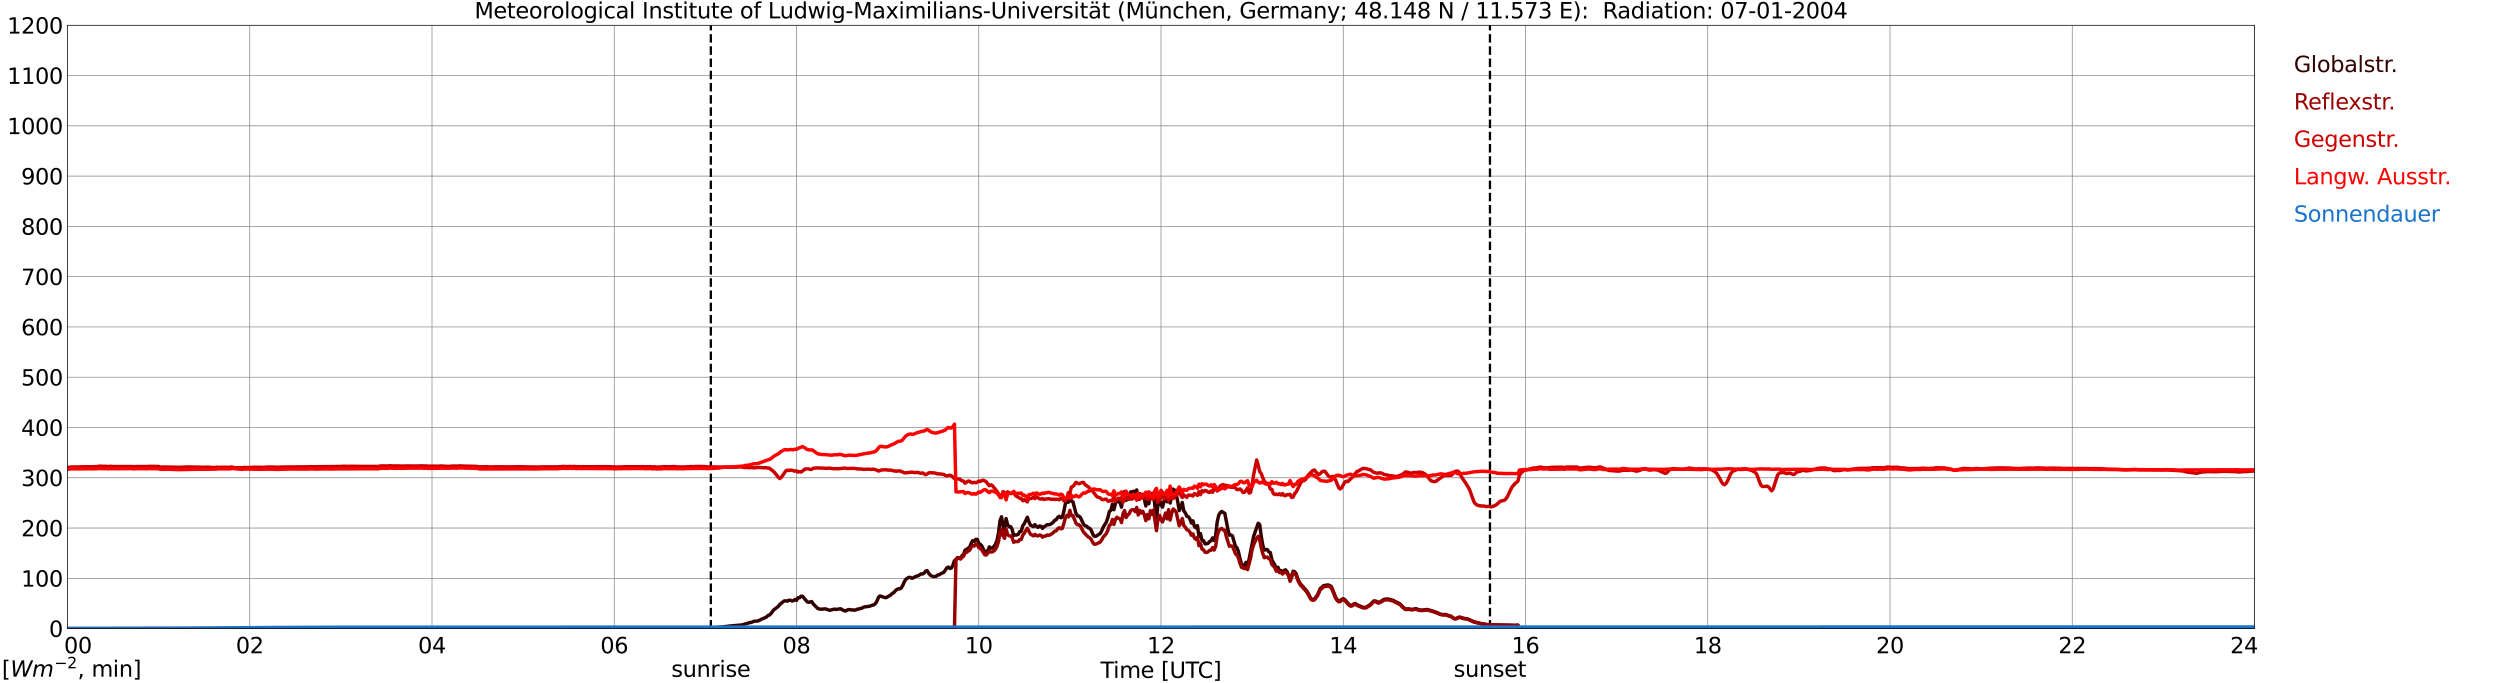 <?xml version="1.0" encoding="utf-8" standalone="no"?>
<!DOCTYPE svg PUBLIC "-//W3C//DTD SVG 1.1//EN"
  "http://www.w3.org/Graphics/SVG/1.1/DTD/svg11.dtd">
<svg xmlns:xlink="http://www.w3.org/1999/xlink" width="1085.4pt" height="296.64pt" viewBox="0 0 1085.4 296.64" xmlns="http://www.w3.org/2000/svg" version="1.1">
 <defs>
  <style type="text/css">*{stroke-linejoin: round; stroke-linecap: butt}</style>
 </defs>
 <g id="figure_1">
  <g id="patch_1">
   <path d="M 0 296.64 
L 1085.4 296.64 
L 1085.4 0 
L 0 0 
z
" style="fill: #ffffff"/>
  </g>
  <g id="axes_1">
   <g id="patch_2">
    <path d="M 29.306 272.909 
L 978.814 272.909 
L 978.814 10.976 
L 29.306 10.976 
z
" style="fill: #ffffff"/>
   </g>
   <g id="patch_3">
    <path d="M 978.814 272.909 
L 978.814 272.909 
L 978.814 10.976 
L 978.814 10.976 
z
" clip-path="url(#p5a09053837)" style="fill: #d3d3d3; opacity: 0.25; stroke: #d3d3d3; stroke-linejoin: miter"/>
   </g>
   <g id="matplotlib.axis_1">
    <g id="xtick_1">
     <g id="line2d_1">
      <path d="M 29.306 272.909 
L 29.306 10.976 
" clip-path="url(#p5a09053837)" style="fill: none; stroke: #808080; stroke-width: 0.3; stroke-linecap: square"/>
     </g>
     <g id="line2d_2"/>
     <g id="text_1">
      <!--    00 -->
      <g transform="translate(18.733 283.627) scale(0.095 -0.095)">
       <defs>
        <path id="DejaVuSans-20" transform="scale(0.016)"/>
        <path id="DejaVuSans-30" d="M 2034 4250 
Q 1547 4250 1301 3770 
Q 1056 3291 1056 2328 
Q 1056 1369 1301 889 
Q 1547 409 2034 409 
Q 2525 409 2770 889 
Q 3016 1369 3016 2328 
Q 3016 3291 2770 3770 
Q 2525 4250 2034 4250 
z
M 2034 4750 
Q 2819 4750 3233 4129 
Q 3647 3509 3647 2328 
Q 3647 1150 3233 529 
Q 2819 -91 2034 -91 
Q 1250 -91 836 529 
Q 422 1150 422 2328 
Q 422 3509 836 4129 
Q 1250 4750 2034 4750 
z
" transform="scale(0.016)"/>
       </defs>
       <use xlink:href="#DejaVuSans-20"/>
       <use xlink:href="#DejaVuSans-20" transform="translate(31.787 0)"/>
       <use xlink:href="#DejaVuSans-20" transform="translate(63.574 0)"/>
       <use xlink:href="#DejaVuSans-30" transform="translate(95.361 0)"/>
       <use xlink:href="#DejaVuSans-30" transform="translate(158.984 0)"/>
      </g>
     </g>
    </g>
    <g id="xtick_2">
     <g id="line2d_3">
      <path d="M 108.431 272.909 
L 108.431 10.976 
" clip-path="url(#p5a09053837)" style="fill: none; stroke: #808080; stroke-width: 0.3; stroke-linecap: square"/>
     </g>
     <g id="line2d_4"/>
     <g id="text_2">
      <!-- 02 -->
      <g transform="translate(102.387 283.627) scale(0.095 -0.095)">
       <defs>
        <path id="DejaVuSans-32" d="M 1228 531 
L 3431 531 
L 3431 0 
L 469 0 
L 469 531 
Q 828 903 1448 1529 
Q 2069 2156 2228 2338 
Q 2531 2678 2651 2914 
Q 2772 3150 2772 3378 
Q 2772 3750 2511 3984 
Q 2250 4219 1831 4219 
Q 1534 4219 1204 4116 
Q 875 4013 500 3803 
L 500 4441 
Q 881 4594 1212 4672 
Q 1544 4750 1819 4750 
Q 2544 4750 2975 4387 
Q 3406 4025 3406 3419 
Q 3406 3131 3298 2873 
Q 3191 2616 2906 2266 
Q 2828 2175 2409 1742 
Q 1991 1309 1228 531 
z
" transform="scale(0.016)"/>
       </defs>
       <use xlink:href="#DejaVuSans-30"/>
       <use xlink:href="#DejaVuSans-32" transform="translate(63.623 0)"/>
      </g>
     </g>
    </g>
    <g id="xtick_3">
     <g id="line2d_5">
      <path d="M 187.557 272.909 
L 187.557 10.976 
" clip-path="url(#p5a09053837)" style="fill: none; stroke: #808080; stroke-width: 0.3; stroke-linecap: square"/>
     </g>
     <g id="line2d_6"/>
     <g id="text_3">
      <!-- 04 -->
      <g transform="translate(181.513 283.627) scale(0.095 -0.095)">
       <defs>
        <path id="DejaVuSans-34" d="M 2419 4116 
L 825 1625 
L 2419 1625 
L 2419 4116 
z
M 2253 4666 
L 3047 4666 
L 3047 1625 
L 3713 1625 
L 3713 1100 
L 3047 1100 
L 3047 0 
L 2419 0 
L 2419 1100 
L 313 1100 
L 313 1709 
L 2253 4666 
z
" transform="scale(0.016)"/>
       </defs>
       <use xlink:href="#DejaVuSans-30"/>
       <use xlink:href="#DejaVuSans-34" transform="translate(63.623 0)"/>
      </g>
     </g>
    </g>
    <g id="xtick_4">
     <g id="line2d_7">
      <path d="M 266.683 272.909 
L 266.683 10.976 
" clip-path="url(#p5a09053837)" style="fill: none; stroke: #808080; stroke-width: 0.3; stroke-linecap: square"/>
     </g>
     <g id="line2d_8"/>
     <g id="text_4">
      <!-- 06 -->
      <g transform="translate(260.638 283.627) scale(0.095 -0.095)">
       <defs>
        <path id="DejaVuSans-36" d="M 2113 2584 
Q 1688 2584 1439 2293 
Q 1191 2003 1191 1497 
Q 1191 994 1439 701 
Q 1688 409 2113 409 
Q 2538 409 2786 701 
Q 3034 994 3034 1497 
Q 3034 2003 2786 2293 
Q 2538 2584 2113 2584 
z
M 3366 4563 
L 3366 3988 
Q 3128 4100 2886 4159 
Q 2644 4219 2406 4219 
Q 1781 4219 1451 3797 
Q 1122 3375 1075 2522 
Q 1259 2794 1537 2939 
Q 1816 3084 2150 3084 
Q 2853 3084 3261 2657 
Q 3669 2231 3669 1497 
Q 3669 778 3244 343 
Q 2819 -91 2113 -91 
Q 1303 -91 875 529 
Q 447 1150 447 2328 
Q 447 3434 972 4092 
Q 1497 4750 2381 4750 
Q 2619 4750 2861 4703 
Q 3103 4656 3366 4563 
z
" transform="scale(0.016)"/>
       </defs>
       <use xlink:href="#DejaVuSans-30"/>
       <use xlink:href="#DejaVuSans-36" transform="translate(63.623 0)"/>
      </g>
     </g>
    </g>
    <g id="xtick_5">
     <g id="line2d_9">
      <path d="M 345.808 272.909 
L 345.808 10.976 
" clip-path="url(#p5a09053837)" style="fill: none; stroke: #808080; stroke-width: 0.3; stroke-linecap: square"/>
     </g>
     <g id="line2d_10"/>
     <g id="text_5">
      <!-- 08 -->
      <g transform="translate(339.764 283.627) scale(0.095 -0.095)">
       <defs>
        <path id="DejaVuSans-38" d="M 2034 2216 
Q 1584 2216 1326 1975 
Q 1069 1734 1069 1313 
Q 1069 891 1326 650 
Q 1584 409 2034 409 
Q 2484 409 2743 651 
Q 3003 894 3003 1313 
Q 3003 1734 2745 1975 
Q 2488 2216 2034 2216 
z
M 1403 2484 
Q 997 2584 770 2862 
Q 544 3141 544 3541 
Q 544 4100 942 4425 
Q 1341 4750 2034 4750 
Q 2731 4750 3128 4425 
Q 3525 4100 3525 3541 
Q 3525 3141 3298 2862 
Q 3072 2584 2669 2484 
Q 3125 2378 3379 2068 
Q 3634 1759 3634 1313 
Q 3634 634 3220 271 
Q 2806 -91 2034 -91 
Q 1263 -91 848 271 
Q 434 634 434 1313 
Q 434 1759 690 2068 
Q 947 2378 1403 2484 
z
M 1172 3481 
Q 1172 3119 1398 2916 
Q 1625 2713 2034 2713 
Q 2441 2713 2670 2916 
Q 2900 3119 2900 3481 
Q 2900 3844 2670 4047 
Q 2441 4250 2034 4250 
Q 1625 4250 1398 4047 
Q 1172 3844 1172 3481 
z
" transform="scale(0.016)"/>
       </defs>
       <use xlink:href="#DejaVuSans-30"/>
       <use xlink:href="#DejaVuSans-38" transform="translate(63.623 0)"/>
      </g>
     </g>
    </g>
    <g id="xtick_6">
     <g id="line2d_11">
      <path d="M 424.934 272.909 
L 424.934 10.976 
" clip-path="url(#p5a09053837)" style="fill: none; stroke: #808080; stroke-width: 0.3; stroke-linecap: square"/>
     </g>
     <g id="line2d_12"/>
     <g id="text_6">
      <!-- 10 -->
      <g transform="translate(418.89 283.627) scale(0.095 -0.095)">
       <defs>
        <path id="DejaVuSans-31" d="M 794 531 
L 1825 531 
L 1825 4091 
L 703 3866 
L 703 4441 
L 1819 4666 
L 2450 4666 
L 2450 531 
L 3481 531 
L 3481 0 
L 794 0 
L 794 531 
z
" transform="scale(0.016)"/>
       </defs>
       <use xlink:href="#DejaVuSans-31"/>
       <use xlink:href="#DejaVuSans-30" transform="translate(63.623 0)"/>
      </g>
     </g>
    </g>
    <g id="xtick_7">
     <g id="line2d_13">
      <path d="M 504.06 272.909 
L 504.06 10.976 
" clip-path="url(#p5a09053837)" style="fill: none; stroke: #808080; stroke-width: 0.3; stroke-linecap: square"/>
     </g>
     <g id="line2d_14"/>
     <g id="text_7">
      <!-- 12 -->
      <g transform="translate(498.015 283.627) scale(0.095 -0.095)">
       <use xlink:href="#DejaVuSans-31"/>
       <use xlink:href="#DejaVuSans-32" transform="translate(63.623 0)"/>
      </g>
     </g>
    </g>
    <g id="xtick_8">
     <g id="line2d_15">
      <path d="M 583.185 272.909 
L 583.185 10.976 
" clip-path="url(#p5a09053837)" style="fill: none; stroke: #808080; stroke-width: 0.3; stroke-linecap: square"/>
     </g>
     <g id="line2d_16"/>
     <g id="text_8">
      <!-- 14 -->
      <g transform="translate(577.141 283.627) scale(0.095 -0.095)">
       <use xlink:href="#DejaVuSans-31"/>
       <use xlink:href="#DejaVuSans-34" transform="translate(63.623 0)"/>
      </g>
     </g>
    </g>
    <g id="xtick_9">
     <g id="line2d_17">
      <path d="M 662.311 272.909 
L 662.311 10.976 
" clip-path="url(#p5a09053837)" style="fill: none; stroke: #808080; stroke-width: 0.3; stroke-linecap: square"/>
     </g>
     <g id="line2d_18"/>
     <g id="text_9">
      <!-- 16 -->
      <g transform="translate(656.267 283.627) scale(0.095 -0.095)">
       <use xlink:href="#DejaVuSans-31"/>
       <use xlink:href="#DejaVuSans-36" transform="translate(63.623 0)"/>
      </g>
     </g>
    </g>
    <g id="xtick_10">
     <g id="line2d_19">
      <path d="M 741.437 272.909 
L 741.437 10.976 
" clip-path="url(#p5a09053837)" style="fill: none; stroke: #808080; stroke-width: 0.3; stroke-linecap: square"/>
     </g>
     <g id="line2d_20"/>
     <g id="text_10">
      <!-- 18 -->
      <g transform="translate(735.392 283.627) scale(0.095 -0.095)">
       <use xlink:href="#DejaVuSans-31"/>
       <use xlink:href="#DejaVuSans-38" transform="translate(63.623 0)"/>
      </g>
     </g>
    </g>
    <g id="xtick_11">
     <g id="line2d_21">
      <path d="M 820.562 272.909 
L 820.562 10.976 
" clip-path="url(#p5a09053837)" style="fill: none; stroke: #808080; stroke-width: 0.3; stroke-linecap: square"/>
     </g>
     <g id="line2d_22"/>
     <g id="text_11">
      <!-- 20 -->
      <g transform="translate(814.518 283.627) scale(0.095 -0.095)">
       <use xlink:href="#DejaVuSans-32"/>
       <use xlink:href="#DejaVuSans-30" transform="translate(63.623 0)"/>
      </g>
     </g>
    </g>
    <g id="xtick_12">
     <g id="line2d_23">
      <path d="M 899.688 272.909 
L 899.688 10.976 
" clip-path="url(#p5a09053837)" style="fill: none; stroke: #808080; stroke-width: 0.3; stroke-linecap: square"/>
     </g>
     <g id="line2d_24"/>
     <g id="text_12">
      <!-- 22 -->
      <g transform="translate(893.644 283.627) scale(0.095 -0.095)">
       <use xlink:href="#DejaVuSans-32"/>
       <use xlink:href="#DejaVuSans-32" transform="translate(63.623 0)"/>
      </g>
     </g>
    </g>
    <g id="xtick_13">
     <g id="line2d_25">
      <path d="M 978.814 272.909 
L 978.814 10.976 
" clip-path="url(#p5a09053837)" style="fill: none; stroke: #808080; stroke-width: 0.3; stroke-linecap: square"/>
     </g>
     <g id="line2d_26"/>
     <g id="text_13">
      <!-- 24    -->
      <g transform="translate(968.241 283.627) scale(0.095 -0.095)">
       <use xlink:href="#DejaVuSans-32"/>
       <use xlink:href="#DejaVuSans-34" transform="translate(63.623 0)"/>
       <use xlink:href="#DejaVuSans-20" transform="translate(127.246 0)"/>
       <use xlink:href="#DejaVuSans-20" transform="translate(159.033 0)"/>
       <use xlink:href="#DejaVuSans-20" transform="translate(190.82 0)"/>
      </g>
     </g>
    </g>
    <g id="text_14">
     <!-- Time [UTC] -->
     <g transform="translate(477.806 294.322) scale(0.095 -0.095)">
      <defs>
       <path id="DejaVuSans-54" d="M -19 4666 
L 3928 4666 
L 3928 4134 
L 2272 4134 
L 2272 0 
L 1638 0 
L 1638 4134 
L -19 4134 
L -19 4666 
z
" transform="scale(0.016)"/>
       <path id="DejaVuSans-69" d="M 603 3500 
L 1178 3500 
L 1178 0 
L 603 0 
L 603 3500 
z
M 603 4863 
L 1178 4863 
L 1178 4134 
L 603 4134 
L 603 4863 
z
" transform="scale(0.016)"/>
       <path id="DejaVuSans-6d" d="M 3328 2828 
Q 3544 3216 3844 3400 
Q 4144 3584 4550 3584 
Q 5097 3584 5394 3201 
Q 5691 2819 5691 2113 
L 5691 0 
L 5113 0 
L 5113 2094 
Q 5113 2597 4934 2840 
Q 4756 3084 4391 3084 
Q 3944 3084 3684 2787 
Q 3425 2491 3425 1978 
L 3425 0 
L 2847 0 
L 2847 2094 
Q 2847 2600 2669 2842 
Q 2491 3084 2119 3084 
Q 1678 3084 1418 2786 
Q 1159 2488 1159 1978 
L 1159 0 
L 581 0 
L 581 3500 
L 1159 3500 
L 1159 2956 
Q 1356 3278 1631 3431 
Q 1906 3584 2284 3584 
Q 2666 3584 2933 3390 
Q 3200 3197 3328 2828 
z
" transform="scale(0.016)"/>
       <path id="DejaVuSans-65" d="M 3597 1894 
L 3597 1613 
L 953 1613 
Q 991 1019 1311 708 
Q 1631 397 2203 397 
Q 2534 397 2845 478 
Q 3156 559 3463 722 
L 3463 178 
Q 3153 47 2828 -22 
Q 2503 -91 2169 -91 
Q 1331 -91 842 396 
Q 353 884 353 1716 
Q 353 2575 817 3079 
Q 1281 3584 2069 3584 
Q 2775 3584 3186 3129 
Q 3597 2675 3597 1894 
z
M 3022 2063 
Q 3016 2534 2758 2815 
Q 2500 3097 2075 3097 
Q 1594 3097 1305 2825 
Q 1016 2553 972 2059 
L 3022 2063 
z
" transform="scale(0.016)"/>
       <path id="DejaVuSans-5b" d="M 550 4863 
L 1875 4863 
L 1875 4416 
L 1125 4416 
L 1125 -397 
L 1875 -397 
L 1875 -844 
L 550 -844 
L 550 4863 
z
" transform="scale(0.016)"/>
       <path id="DejaVuSans-55" d="M 556 4666 
L 1191 4666 
L 1191 1831 
Q 1191 1081 1462 751 
Q 1734 422 2344 422 
Q 2950 422 3222 751 
Q 3494 1081 3494 1831 
L 3494 4666 
L 4128 4666 
L 4128 1753 
Q 4128 841 3676 375 
Q 3225 -91 2344 -91 
Q 1459 -91 1007 375 
Q 556 841 556 1753 
L 556 4666 
z
" transform="scale(0.016)"/>
       <path id="DejaVuSans-43" d="M 4122 4306 
L 4122 3641 
Q 3803 3938 3442 4084 
Q 3081 4231 2675 4231 
Q 1875 4231 1450 3742 
Q 1025 3253 1025 2328 
Q 1025 1406 1450 917 
Q 1875 428 2675 428 
Q 3081 428 3442 575 
Q 3803 722 4122 1019 
L 4122 359 
Q 3791 134 3420 21 
Q 3050 -91 2638 -91 
Q 1578 -91 968 557 
Q 359 1206 359 2328 
Q 359 3453 968 4101 
Q 1578 4750 2638 4750 
Q 3056 4750 3426 4639 
Q 3797 4528 4122 4306 
z
" transform="scale(0.016)"/>
       <path id="DejaVuSans-5d" d="M 1947 4863 
L 1947 -844 
L 622 -844 
L 622 -397 
L 1369 -397 
L 1369 4416 
L 622 4416 
L 622 4863 
L 1947 4863 
z
" transform="scale(0.016)"/>
      </defs>
      <use xlink:href="#DejaVuSans-54"/>
      <use xlink:href="#DejaVuSans-69" transform="translate(57.959 0)"/>
      <use xlink:href="#DejaVuSans-6d" transform="translate(85.742 0)"/>
      <use xlink:href="#DejaVuSans-65" transform="translate(183.154 0)"/>
      <use xlink:href="#DejaVuSans-20" transform="translate(244.678 0)"/>
      <use xlink:href="#DejaVuSans-5b" transform="translate(276.465 0)"/>
      <use xlink:href="#DejaVuSans-55" transform="translate(315.479 0)"/>
      <use xlink:href="#DejaVuSans-54" transform="translate(388.672 0)"/>
      <use xlink:href="#DejaVuSans-43" transform="translate(443.881 0)"/>
      <use xlink:href="#DejaVuSans-5d" transform="translate(513.705 0)"/>
     </g>
    </g>
   </g>
   <g id="matplotlib.axis_2">
    <g id="ytick_1">
     <g id="line2d_27">
      <path d="M 29.306 272.909 
L 978.814 272.909 
" clip-path="url(#p5a09053837)" style="fill: none; stroke: #808080; stroke-width: 0.3; stroke-linecap: square"/>
     </g>
     <g id="line2d_28"/>
     <g id="text_15">
      <!-- 0 -->
      <g transform="translate(21.261 276.518) scale(0.095 -0.095)">
       <use xlink:href="#DejaVuSans-30"/>
      </g>
     </g>
    </g>
    <g id="ytick_2">
     <g id="line2d_29">
      <path d="M 29.306 251.081 
L 978.814 251.081 
" clip-path="url(#p5a09053837)" style="fill: none; stroke: #808080; stroke-width: 0.3; stroke-linecap: square"/>
     </g>
     <g id="line2d_30"/>
     <g id="text_16">
      <!-- 100 -->
      <g transform="translate(9.173 254.69) scale(0.095 -0.095)">
       <use xlink:href="#DejaVuSans-31"/>
       <use xlink:href="#DejaVuSans-30" transform="translate(63.623 0)"/>
       <use xlink:href="#DejaVuSans-30" transform="translate(127.246 0)"/>
      </g>
     </g>
    </g>
    <g id="ytick_3">
     <g id="line2d_31">
      <path d="M 29.306 229.253 
L 978.814 229.253 
" clip-path="url(#p5a09053837)" style="fill: none; stroke: #808080; stroke-width: 0.3; stroke-linecap: square"/>
     </g>
     <g id="line2d_32"/>
     <g id="text_17">
      <!-- 200 -->
      <g transform="translate(9.173 232.863) scale(0.095 -0.095)">
       <use xlink:href="#DejaVuSans-32"/>
       <use xlink:href="#DejaVuSans-30" transform="translate(63.623 0)"/>
       <use xlink:href="#DejaVuSans-30" transform="translate(127.246 0)"/>
      </g>
     </g>
    </g>
    <g id="ytick_4">
     <g id="line2d_33">
      <path d="M 29.306 207.426 
L 978.814 207.426 
" clip-path="url(#p5a09053837)" style="fill: none; stroke: #808080; stroke-width: 0.3; stroke-linecap: square"/>
     </g>
     <g id="line2d_34"/>
     <g id="text_18">
      <!-- 300 -->
      <g transform="translate(9.173 211.035) scale(0.095 -0.095)">
       <defs>
        <path id="DejaVuSans-33" d="M 2597 2516 
Q 3050 2419 3304 2112 
Q 3559 1806 3559 1356 
Q 3559 666 3084 287 
Q 2609 -91 1734 -91 
Q 1441 -91 1130 -33 
Q 819 25 488 141 
L 488 750 
Q 750 597 1062 519 
Q 1375 441 1716 441 
Q 2309 441 2620 675 
Q 2931 909 2931 1356 
Q 2931 1769 2642 2001 
Q 2353 2234 1838 2234 
L 1294 2234 
L 1294 2753 
L 1863 2753 
Q 2328 2753 2575 2939 
Q 2822 3125 2822 3475 
Q 2822 3834 2567 4026 
Q 2313 4219 1838 4219 
Q 1578 4219 1281 4162 
Q 984 4106 628 3988 
L 628 4550 
Q 988 4650 1302 4700 
Q 1616 4750 1894 4750 
Q 2613 4750 3031 4423 
Q 3450 4097 3450 3541 
Q 3450 3153 3228 2886 
Q 3006 2619 2597 2516 
z
" transform="scale(0.016)"/>
       </defs>
       <use xlink:href="#DejaVuSans-33"/>
       <use xlink:href="#DejaVuSans-30" transform="translate(63.623 0)"/>
       <use xlink:href="#DejaVuSans-30" transform="translate(127.246 0)"/>
      </g>
     </g>
    </g>
    <g id="ytick_5">
     <g id="line2d_35">
      <path d="M 29.306 185.598 
L 978.814 185.598 
" clip-path="url(#p5a09053837)" style="fill: none; stroke: #808080; stroke-width: 0.3; stroke-linecap: square"/>
     </g>
     <g id="line2d_36"/>
     <g id="text_19">
      <!-- 400 -->
      <g transform="translate(9.173 189.207) scale(0.095 -0.095)">
       <use xlink:href="#DejaVuSans-34"/>
       <use xlink:href="#DejaVuSans-30" transform="translate(63.623 0)"/>
       <use xlink:href="#DejaVuSans-30" transform="translate(127.246 0)"/>
      </g>
     </g>
    </g>
    <g id="ytick_6">
     <g id="line2d_37">
      <path d="M 29.306 163.77 
L 978.814 163.77 
" clip-path="url(#p5a09053837)" style="fill: none; stroke: #808080; stroke-width: 0.3; stroke-linecap: square"/>
     </g>
     <g id="line2d_38"/>
     <g id="text_20">
      <!-- 500 -->
      <g transform="translate(9.173 167.379) scale(0.095 -0.095)">
       <defs>
        <path id="DejaVuSans-35" d="M 691 4666 
L 3169 4666 
L 3169 4134 
L 1269 4134 
L 1269 2991 
Q 1406 3038 1543 3061 
Q 1681 3084 1819 3084 
Q 2600 3084 3056 2656 
Q 3513 2228 3513 1497 
Q 3513 744 3044 326 
Q 2575 -91 1722 -91 
Q 1428 -91 1123 -41 
Q 819 9 494 109 
L 494 744 
Q 775 591 1075 516 
Q 1375 441 1709 441 
Q 2250 441 2565 725 
Q 2881 1009 2881 1497 
Q 2881 1984 2565 2268 
Q 2250 2553 1709 2553 
Q 1456 2553 1204 2497 
Q 953 2441 691 2322 
L 691 4666 
z
" transform="scale(0.016)"/>
       </defs>
       <use xlink:href="#DejaVuSans-35"/>
       <use xlink:href="#DejaVuSans-30" transform="translate(63.623 0)"/>
       <use xlink:href="#DejaVuSans-30" transform="translate(127.246 0)"/>
      </g>
     </g>
    </g>
    <g id="ytick_7">
     <g id="line2d_39">
      <path d="M 29.306 141.942 
L 978.814 141.942 
" clip-path="url(#p5a09053837)" style="fill: none; stroke: #808080; stroke-width: 0.3; stroke-linecap: square"/>
     </g>
     <g id="line2d_40"/>
     <g id="text_21">
      <!-- 600 -->
      <g transform="translate(9.173 145.551) scale(0.095 -0.095)">
       <use xlink:href="#DejaVuSans-36"/>
       <use xlink:href="#DejaVuSans-30" transform="translate(63.623 0)"/>
       <use xlink:href="#DejaVuSans-30" transform="translate(127.246 0)"/>
      </g>
     </g>
    </g>
    <g id="ytick_8">
     <g id="line2d_41">
      <path d="M 29.306 120.114 
L 978.814 120.114 
" clip-path="url(#p5a09053837)" style="fill: none; stroke: #808080; stroke-width: 0.3; stroke-linecap: square"/>
     </g>
     <g id="line2d_42"/>
     <g id="text_22">
      <!-- 700 -->
      <g transform="translate(9.173 123.724) scale(0.095 -0.095)">
       <defs>
        <path id="DejaVuSans-37" d="M 525 4666 
L 3525 4666 
L 3525 4397 
L 1831 0 
L 1172 0 
L 2766 4134 
L 525 4134 
L 525 4666 
z
" transform="scale(0.016)"/>
       </defs>
       <use xlink:href="#DejaVuSans-37"/>
       <use xlink:href="#DejaVuSans-30" transform="translate(63.623 0)"/>
       <use xlink:href="#DejaVuSans-30" transform="translate(127.246 0)"/>
      </g>
     </g>
    </g>
    <g id="ytick_9">
     <g id="line2d_43">
      <path d="M 29.306 98.287 
L 978.814 98.287 
" clip-path="url(#p5a09053837)" style="fill: none; stroke: #808080; stroke-width: 0.3; stroke-linecap: square"/>
     </g>
     <g id="line2d_44"/>
     <g id="text_23">
      <!-- 800 -->
      <g transform="translate(9.173 101.896) scale(0.095 -0.095)">
       <use xlink:href="#DejaVuSans-38"/>
       <use xlink:href="#DejaVuSans-30" transform="translate(63.623 0)"/>
       <use xlink:href="#DejaVuSans-30" transform="translate(127.246 0)"/>
      </g>
     </g>
    </g>
    <g id="ytick_10">
     <g id="line2d_45">
      <path d="M 29.306 76.459 
L 978.814 76.459 
" clip-path="url(#p5a09053837)" style="fill: none; stroke: #808080; stroke-width: 0.3; stroke-linecap: square"/>
     </g>
     <g id="line2d_46"/>
     <g id="text_24">
      <!-- 900 -->
      <g transform="translate(9.173 80.068) scale(0.095 -0.095)">
       <defs>
        <path id="DejaVuSans-39" d="M 703 97 
L 703 672 
Q 941 559 1184 500 
Q 1428 441 1663 441 
Q 2288 441 2617 861 
Q 2947 1281 2994 2138 
Q 2813 1869 2534 1725 
Q 2256 1581 1919 1581 
Q 1219 1581 811 2004 
Q 403 2428 403 3163 
Q 403 3881 828 4315 
Q 1253 4750 1959 4750 
Q 2769 4750 3195 4129 
Q 3622 3509 3622 2328 
Q 3622 1225 3098 567 
Q 2575 -91 1691 -91 
Q 1453 -91 1209 -44 
Q 966 3 703 97 
z
M 1959 2075 
Q 2384 2075 2632 2365 
Q 2881 2656 2881 3163 
Q 2881 3666 2632 3958 
Q 2384 4250 1959 4250 
Q 1534 4250 1286 3958 
Q 1038 3666 1038 3163 
Q 1038 2656 1286 2365 
Q 1534 2075 1959 2075 
z
" transform="scale(0.016)"/>
       </defs>
       <use xlink:href="#DejaVuSans-39"/>
       <use xlink:href="#DejaVuSans-30" transform="translate(63.623 0)"/>
       <use xlink:href="#DejaVuSans-30" transform="translate(127.246 0)"/>
      </g>
     </g>
    </g>
    <g id="ytick_11">
     <g id="line2d_47">
      <path d="M 29.306 54.631 
L 978.814 54.631 
" clip-path="url(#p5a09053837)" style="fill: none; stroke: #808080; stroke-width: 0.3; stroke-linecap: square"/>
     </g>
     <g id="line2d_48"/>
     <g id="text_25">
      <!-- 1000 -->
      <g transform="translate(3.128 58.24) scale(0.095 -0.095)">
       <use xlink:href="#DejaVuSans-31"/>
       <use xlink:href="#DejaVuSans-30" transform="translate(63.623 0)"/>
       <use xlink:href="#DejaVuSans-30" transform="translate(127.246 0)"/>
       <use xlink:href="#DejaVuSans-30" transform="translate(190.869 0)"/>
      </g>
     </g>
    </g>
    <g id="ytick_12">
     <g id="line2d_49">
      <path d="M 29.306 32.803 
L 978.814 32.803 
" clip-path="url(#p5a09053837)" style="fill: none; stroke: #808080; stroke-width: 0.3; stroke-linecap: square"/>
     </g>
     <g id="line2d_50"/>
     <g id="text_26">
      <!-- 1100 -->
      <g transform="translate(3.128 36.413) scale(0.095 -0.095)">
       <use xlink:href="#DejaVuSans-31"/>
       <use xlink:href="#DejaVuSans-31" transform="translate(63.623 0)"/>
       <use xlink:href="#DejaVuSans-30" transform="translate(127.246 0)"/>
       <use xlink:href="#DejaVuSans-30" transform="translate(190.869 0)"/>
      </g>
     </g>
    </g>
    <g id="ytick_13">
     <g id="line2d_51">
      <path d="M 29.306 10.976 
L 978.814 10.976 
" clip-path="url(#p5a09053837)" style="fill: none; stroke: #808080; stroke-width: 0.3; stroke-linecap: square"/>
     </g>
     <g id="line2d_52"/>
     <g id="text_27">
      <!-- 1200 -->
      <g transform="translate(3.128 14.585) scale(0.095 -0.095)">
       <use xlink:href="#DejaVuSans-31"/>
       <use xlink:href="#DejaVuSans-32" transform="translate(63.623 0)"/>
       <use xlink:href="#DejaVuSans-30" transform="translate(127.246 0)"/>
       <use xlink:href="#DejaVuSans-30" transform="translate(190.869 0)"/>
      </g>
     </g>
    </g>
   </g>
   <g id="line2d_53">
    <path d="M 308.619 272.909 
L 308.619 10.976 
" clip-path="url(#p5a09053837)" style="fill: none; stroke-dasharray: 3.7,1.6; stroke-dashoffset: 0; stroke: #000000"/>
   </g>
   <g id="line2d_54">
    <path d="M 646.882 272.909 
L 646.882 10.976 
" clip-path="url(#p5a09053837)" style="fill: none; stroke-dasharray: 3.7,1.6; stroke-dashoffset: 0; stroke: #000000"/>
   </g>
   <g id="line2d_55">
    <path d="M 29.306 272.909 
L 307.564 272.8 
L 309.543 272.525 
L 310.861 272.525 
L 316.796 271.793 
L 322.071 271.335 
L 324.049 270.739 
L 324.708 270.602 
L 325.368 270.283 
L 326.027 270.283 
L 327.346 269.733 
L 328.665 269.641 
L 329.324 269.504 
L 330.643 268.818 
L 332.621 267.993 
L 333.28 267.308 
L 333.94 267.079 
L 334.599 266.531 
L 335.918 264.791 
L 337.896 263.281 
L 338.555 262.412 
L 340.533 260.856 
L 341.193 260.856 
L 341.852 260.993 
L 342.512 260.58 
L 343.171 260.626 
L 343.83 260.901 
L 344.49 260.81 
L 345.149 260.26 
L 345.808 260.672 
L 346.468 259.528 
L 347.127 259.528 
L 347.787 258.843 
L 348.446 258.889 
L 349.765 260.489 
L 350.424 261.268 
L 351.083 261.497 
L 352.402 261.176 
L 353.062 262.183 
L 355.04 264.195 
L 356.359 264.516 
L 358.337 264.333 
L 359.655 264.791 
L 360.315 264.974 
L 362.293 264.424 
L 362.952 264.608 
L 364.93 264.287 
L 365.59 264.699 
L 366.909 265.295 
L 368.227 264.699 
L 368.887 264.654 
L 369.546 264.791 
L 370.206 264.791 
L 370.865 264.929 
L 371.524 264.791 
L 372.184 264.516 
L 374.162 264.06 
L 374.821 263.693 
L 375.481 263.464 
L 377.459 263.235 
L 378.777 262.733 
L 379.437 262.595 
L 380.096 262.045 
L 380.756 260.947 
L 381.415 259.299 
L 382.074 258.751 
L 384.053 259.391 
L 384.712 259.483 
L 386.69 258.339 
L 387.349 257.653 
L 388.009 257.333 
L 388.668 256.553 
L 389.328 255.96 
L 389.987 255.639 
L 390.646 255.685 
L 391.306 255.226 
L 391.965 254.128 
L 392.624 252.618 
L 393.284 251.474 
L 394.603 250.651 
L 395.262 250.697 
L 395.921 251.064 
L 396.581 250.834 
L 397.24 250.422 
L 397.899 250.147 
L 398.559 250.009 
L 399.878 249.186 
L 400.537 249.186 
L 401.196 248.866 
L 401.856 247.951 
L 402.515 247.722 
L 403.175 248.82 
L 403.834 249.645 
L 404.493 250.055 
L 405.153 250.284 
L 405.812 250.33 
L 406.471 250.193 
L 407.131 249.645 
L 407.79 249.507 
L 408.45 249.095 
L 409.768 248.455 
L 411.087 246.532 
L 411.746 246.211 
L 412.406 246.807 
L 413.065 246.624 
L 413.725 245.343 
L 414.384 243.422 
L 415.043 242.963 
L 415.703 242.095 
L 416.362 242.232 
L 417.022 242.505 
L 417.681 241.269 
L 418.34 240.722 
L 419 238.844 
L 419.659 238.524 
L 420.978 237.563 
L 421.637 235.915 
L 422.297 234.725 
L 422.956 235.092 
L 423.615 234.178 
L 424.275 234.178 
L 424.934 235.869 
L 425.593 236.282 
L 426.253 237.015 
L 426.912 238.388 
L 427.572 239.486 
L 428.231 239.851 
L 428.89 238.936 
L 429.55 237.426 
L 430.209 237.976 
L 430.869 237.93 
L 431.528 237.242 
L 432.187 236.328 
L 432.847 234.634 
L 433.506 231.478 
L 434.165 226.032 
L 434.825 224.384 
L 435.484 228.457 
L 436.144 229.967 
L 436.803 225.163 
L 437.462 227.817 
L 438.122 228.686 
L 438.781 228.64 
L 439.44 229.875 
L 440.1 232.484 
L 440.759 232.255 
L 441.419 232.255 
L 442.078 231.982 
L 442.737 230.79 
L 443.397 230.609 
L 444.056 228.227 
L 444.716 227.359 
L 446.034 224.567 
L 446.694 226.49 
L 447.353 228 
L 448.672 228.64 
L 449.331 227.771 
L 449.991 228.548 
L 450.65 228.961 
L 451.309 228.365 
L 451.969 228.502 
L 452.628 229.419 
L 453.287 228.594 
L 453.947 228.365 
L 454.606 227.771 
L 455.266 227.817 
L 455.925 227.725 
L 457.244 226.765 
L 457.903 225.894 
L 458.563 225.619 
L 459.222 224.613 
L 459.881 224.156 
L 460.541 224.796 
L 461.2 224.567 
L 461.859 222.142 
L 462.519 218.756 
L 463.178 217.475 
L 463.838 218.069 
L 464.497 214.408 
L 465.156 217.567 
L 465.816 217.842 
L 467.134 222.875 
L 467.794 224.019 
L 468.453 224.065 
L 469.113 224.75 
L 470.431 227.634 
L 471.091 228.273 
L 471.75 228.457 
L 472.409 229.144 
L 473.069 229.373 
L 473.728 230.105 
L 474.388 231.798 
L 475.047 232.759 
L 475.706 232.896 
L 477.685 231.615 
L 478.344 230.38 
L 479.003 228.823 
L 480.322 226.673 
L 480.981 224.796 
L 481.641 222.05 
L 482.3 221.594 
L 482.96 218.94 
L 483.619 221.273 
L 484.278 218.573 
L 484.938 217.246 
L 485.597 217.796 
L 486.256 218.16 
L 486.916 220.175 
L 487.575 215.552 
L 488.235 213.402 
L 488.894 217.246 
L 490.213 215.506 
L 490.872 213.585 
L 491.532 213.539 
L 492.191 213.264 
L 492.85 214.867 
L 493.51 212.717 
L 494.169 216.787 
L 494.828 214.317 
L 495.488 215.598 
L 496.147 214.592 
L 496.807 216.604 
L 497.466 219.671 
L 498.125 216.102 
L 498.785 218.71 
L 499.444 214.133 
L 500.103 216.24 
L 500.763 214.042 
L 502.082 225.346 
L 502.741 218.986 
L 503.4 216.879 
L 504.06 219.123 
L 504.719 220.175 
L 506.038 214.821 
L 506.697 217.842 
L 507.357 212.806 
L 508.016 218.39 
L 509.335 212.35 
L 509.994 212.806 
L 510.654 214.637 
L 511.313 217.796 
L 511.972 221.686 
L 512.632 220.175 
L 513.291 218.16 
L 513.95 221.821 
L 514.61 222.646 
L 515.269 224.111 
L 515.929 224.294 
L 516.588 225.3 
L 517.247 227.084 
L 517.907 226.123 
L 518.566 228.502 
L 519.226 229.19 
L 519.885 228.227 
L 520.544 232.896 
L 521.204 231.661 
L 521.863 234.68 
L 522.522 234.725 
L 523.182 236.098 
L 523.841 236.098 
L 524.501 235.869 
L 525.16 235.138 
L 525.819 234.725 
L 526.479 233.536 
L 527.138 234.68 
L 527.797 232.392 
L 528.457 226.627 
L 529.116 223.698 
L 529.776 222.6 
L 530.435 222.05 
L 531.094 222.509 
L 531.754 222.829 
L 533.073 229.692 
L 533.732 232.346 
L 534.391 232.255 
L 535.051 232.621 
L 536.369 237.196 
L 537.029 237.792 
L 537.688 239.578 
L 538.348 242.505 
L 539.007 244.884 
L 539.666 245.388 
L 540.326 245.709 
L 540.985 244.153 
L 541.644 246.122 
L 544.282 232.805 
L 546.26 227.175 
L 546.919 227.771 
L 547.579 232.85 
L 548.238 236.694 
L 548.898 238.844 
L 549.557 238.569 
L 550.216 238.615 
L 550.876 239.624 
L 551.535 239.942 
L 552.195 243.055 
L 553.513 245.343 
L 554.173 247.128 
L 554.832 246.303 
L 555.491 247.813 
L 556.151 247.722 
L 556.81 248.684 
L 557.47 247.676 
L 558.129 247.403 
L 558.788 248.18 
L 559.448 249.736 
L 560.107 251.703 
L 560.766 250.009 
L 561.426 247.997 
L 562.085 248.226 
L 562.745 249.141 
L 563.404 251.247 
L 564.063 252.618 
L 564.723 253.672 
L 566.042 255.091 
L 567.36 256.599 
L 568.02 257.743 
L 568.679 259.116 
L 569.338 260.078 
L 569.998 260.305 
L 570.657 260.124 
L 571.976 258.339 
L 573.295 255.409 
L 573.954 254.953 
L 574.613 254.266 
L 576.592 253.945 
L 577.91 254.541 
L 578.57 255.96 
L 579.889 259.391 
L 580.548 260.351 
L 581.207 260.947 
L 581.867 260.856 
L 582.526 260.26 
L 583.185 259.941 
L 583.845 260.305 
L 585.164 261.908 
L 585.823 262.549 
L 586.482 262.914 
L 587.142 262.733 
L 587.801 262.183 
L 588.46 262.045 
L 589.12 262.549 
L 591.757 263.693 
L 593.076 263.693 
L 595.054 262.366 
L 596.373 260.947 
L 597.032 260.901 
L 597.692 261.131 
L 598.351 261.541 
L 599.011 261.406 
L 600.989 260.17 
L 602.307 260.078 
L 602.967 260.124 
L 604.945 260.672 
L 605.604 261.085 
L 606.923 261.724 
L 607.582 262.045 
L 608.242 262.595 
L 608.901 263.372 
L 610.22 264.424 
L 611.539 264.333 
L 612.858 264.562 
L 613.517 264.516 
L 614.176 264.333 
L 614.836 264.287 
L 616.154 264.791 
L 617.473 264.883 
L 618.792 264.699 
L 619.451 264.608 
L 621.429 265.112 
L 624.067 266.027 
L 625.386 266.668 
L 626.705 266.849 
L 627.364 266.758 
L 630.001 267.583 
L 631.32 268.497 
L 631.98 268.635 
L 633.298 267.993 
L 633.958 267.95 
L 635.276 268.406 
L 637.255 268.727 
L 639.892 269.962 
L 643.189 270.785 
L 646.486 271.289 
L 647.145 271.152 
L 649.123 271.335 
L 655.058 271.427 
L 657.695 271.518 
L 659.014 271.427 
L 659.674 272.909 
L 978.154 272.909 
L 978.154 272.909 
" clip-path="url(#p5a09053837)" style="fill: none; stroke: #330000; stroke-width: 1.5; stroke-linecap: square"/>
   </g>
   <g id="line2d_56">
    <path d="M 29.306 272.909 
L 414.384 272.909 
L 415.043 243.029 
L 415.703 242.424 
L 416.362 242.33 
L 417.022 242.704 
L 417.681 242.005 
L 418.34 241.494 
L 419 239.958 
L 419.659 239.818 
L 420.318 239.259 
L 420.978 238.888 
L 421.637 237.677 
L 422.297 236.838 
L 422.956 237.072 
L 423.615 236.234 
L 424.275 236.373 
L 424.934 237.77 
L 425.593 238.05 
L 426.253 238.748 
L 427.572 240.887 
L 428.231 240.935 
L 429.55 239.307 
L 430.209 239.678 
L 430.869 239.632 
L 431.528 239.167 
L 432.187 238.469 
L 432.847 237.212 
L 433.506 235.118 
L 434.165 231.161 
L 434.825 229.812 
L 435.484 232.698 
L 436.144 233.721 
L 436.803 229.718 
L 437.462 232.045 
L 438.122 232.652 
L 438.781 232.698 
L 439.44 233.442 
L 440.1 235.444 
L 440.759 235.118 
L 442.078 235.118 
L 442.737 234.28 
L 443.397 234.186 
L 444.056 232.279 
L 444.716 231.534 
L 445.375 230.323 
L 446.034 229.347 
L 447.353 231.905 
L 448.672 232.652 
L 449.331 231.999 
L 449.991 232.558 
L 450.65 232.698 
L 451.309 232.279 
L 451.969 232.464 
L 452.628 233.208 
L 453.287 232.789 
L 453.947 232.744 
L 454.606 232.279 
L 455.266 232.372 
L 455.925 232.233 
L 457.244 231.347 
L 457.903 230.602 
L 458.563 230.463 
L 459.222 229.533 
L 459.881 229.114 
L 460.541 229.579 
L 461.2 229.439 
L 461.859 227.391 
L 462.519 224.785 
L 463.178 223.761 
L 463.838 224.414 
L 464.497 221.574 
L 465.156 223.901 
L 465.816 223.855 
L 467.134 227.112 
L 467.794 227.81 
L 468.453 227.856 
L 469.113 228.509 
L 470.431 231.021 
L 472.409 233.069 
L 473.069 233.442 
L 473.728 234.092 
L 474.388 235.444 
L 475.047 236.282 
L 475.706 236.282 
L 477.685 235.35 
L 478.344 234.372 
L 479.003 233.163 
L 480.322 231.674 
L 480.981 230.183 
L 481.641 228.09 
L 482.3 227.671 
L 482.96 225.529 
L 483.619 227.671 
L 484.278 225.484 
L 484.938 224.552 
L 485.597 225.065 
L 486.256 225.204 
L 486.916 226.881 
L 487.575 223.063 
L 488.235 221.668 
L 488.894 224.691 
L 489.553 223.622 
L 490.213 223.157 
L 490.872 221.668 
L 491.532 221.295 
L 492.191 221.341 
L 492.85 222.133 
L 493.51 220.317 
L 494.169 223.576 
L 494.828 221.574 
L 495.488 222.738 
L 496.147 221.993 
L 496.807 223.528 
L 497.466 226.042 
L 498.125 223.388 
L 498.785 225.25 
L 499.444 221.668 
L 500.103 223.342 
L 500.763 221.48 
L 502.082 230.371 
L 502.741 225.204 
L 503.4 223.761 
L 504.06 225.669 
L 504.719 226.601 
L 505.379 224.831 
L 506.038 222.738 
L 506.697 225.25 
L 507.357 221.295 
L 508.016 225.809 
L 508.675 222.877 
L 509.335 220.97 
L 509.994 221.48 
L 510.654 222.364 
L 511.972 228.275 
L 512.632 227.066 
L 513.291 225.11 
L 513.95 228.184 
L 514.61 228.88 
L 515.269 229.998 
L 515.929 230.231 
L 516.588 230.975 
L 517.247 232.372 
L 517.907 231.766 
L 518.566 233.628 
L 519.226 234.186 
L 519.885 233.302 
L 520.544 236.886 
L 521.204 236.002 
L 521.863 238.421 
L 522.522 238.7 
L 523.182 239.724 
L 523.841 239.864 
L 524.501 239.539 
L 525.16 238.934 
L 525.819 238.888 
L 526.479 237.725 
L 527.138 238.794 
L 527.797 237.166 
L 528.457 232.698 
L 529.116 230.556 
L 529.776 229.718 
L 530.435 229.439 
L 531.094 230.091 
L 531.754 230.183 
L 532.413 232.929 
L 533.732 237.166 
L 534.391 236.978 
L 535.051 237.166 
L 535.71 238.654 
L 536.369 240.471 
L 537.029 240.935 
L 537.688 242.239 
L 538.348 244.565 
L 539.007 246.288 
L 540.326 246.892 
L 540.985 246.473 
L 541.644 247.311 
L 542.963 242.193 
L 543.623 238.561 
L 544.282 236.467 
L 545.601 233.628 
L 546.26 232.837 
L 546.919 234.326 
L 547.579 237.816 
L 548.238 240.283 
L 548.898 242.145 
L 549.557 241.913 
L 550.216 241.865 
L 550.876 242.564 
L 551.535 242.889 
L 552.195 245.076 
L 552.854 245.683 
L 553.513 246.567 
L 554.173 248.01 
L 554.832 247.451 
L 555.491 248.569 
L 556.151 248.429 
L 556.81 249.219 
L 557.47 248.429 
L 558.129 248.429 
L 558.788 248.94 
L 559.448 249.824 
L 560.107 252.367 
L 560.766 250.697 
L 561.426 248.475 
L 562.745 249.684 
L 563.404 251.832 
L 564.063 253.179 
L 564.723 254.198 
L 565.382 254.796 
L 567.36 257.036 
L 568.02 258.145 
L 568.679 259.491 
L 569.338 260.417 
L 569.998 260.644 
L 570.657 260.465 
L 571.976 258.725 
L 573.295 255.877 
L 573.954 255.431 
L 574.613 254.763 
L 576.592 254.451 
L 577.91 255.03 
L 578.57 256.411 
L 579.889 259.751 
L 580.548 260.687 
L 581.207 261.266 
L 581.867 261.176 
L 582.526 260.598 
L 583.185 260.286 
L 583.845 260.642 
L 585.164 262.202 
L 585.823 262.824 
L 586.482 263.182 
L 587.142 263.003 
L 587.801 262.469 
L 588.46 262.335 
L 589.12 262.824 
L 591.757 263.938 
L 593.076 263.938 
L 595.054 262.648 
L 596.373 261.266 
L 597.032 261.222 
L 597.692 261.445 
L 598.351 261.844 
L 599.011 261.711 
L 600.989 260.508 
L 602.307 260.419 
L 602.967 260.465 
L 604.945 261 
L 605.604 261.399 
L 606.923 262.023 
L 607.582 262.335 
L 608.242 262.87 
L 608.901 263.628 
L 610.22 264.651 
L 611.539 264.562 
L 612.858 264.785 
L 613.517 264.741 
L 614.176 264.562 
L 614.836 264.518 
L 616.154 265.007 
L 617.473 265.097 
L 618.792 264.918 
L 619.451 264.83 
L 621.429 265.319 
L 624.067 266.21 
L 625.386 266.834 
L 626.705 267.011 
L 627.364 266.924 
L 630.001 267.725 
L 631.32 268.615 
L 631.98 268.748 
L 633.298 268.126 
L 633.958 268.08 
L 635.276 268.526 
L 637.255 268.838 
L 639.892 270.041 
L 643.189 270.842 
L 646.486 271.333 
L 647.145 271.198 
L 649.123 271.376 
L 655.058 271.466 
L 657.695 271.555 
L 659.014 271.466 
L 659.674 272.909 
L 978.154 272.909 
L 978.154 272.909 
" clip-path="url(#p5a09053837)" style="fill: none; stroke: #990000; stroke-width: 1.5; stroke-linecap: square"/>
   </g>
   <g id="line2d_57">
    <path d="M 29.306 202.894 
L 29.965 202.942 
L 30.625 202.767 
L 35.24 202.689 
L 37.218 202.641 
L 40.515 202.621 
L 42.493 202.543 
L 43.153 202.375 
L 44.472 202.436 
L 45.79 202.436 
L 47.109 202.578 
L 47.768 202.429 
L 49.087 202.534 
L 57.659 202.558 
L 58.319 202.682 
L 58.978 202.543 
L 64.253 202.534 
L 64.912 202.44 
L 66.89 202.488 
L 68.869 202.514 
L 69.528 202.778 
L 71.506 202.759 
L 74.803 202.781 
L 75.462 202.87 
L 76.122 202.82 
L 77.441 202.874 
L 82.056 202.711 
L 83.375 202.767 
L 85.353 202.767 
L 87.991 202.879 
L 89.309 202.848 
L 89.969 202.772 
L 91.947 202.942 
L 93.266 202.994 
L 93.925 202.815 
L 95.244 202.903 
L 96.563 202.855 
L 99.86 202.914 
L 100.519 202.695 
L 101.838 203.084 
L 103.816 203.014 
L 105.135 203.086 
L 105.794 202.955 
L 107.772 202.994 
L 110.41 202.846 
L 111.728 202.89 
L 113.047 202.861 
L 113.707 202.949 
L 117.003 202.726 
L 120.3 202.837 
L 122.938 202.759 
L 138.104 202.615 
L 147.994 202.512 
L 148.654 202.427 
L 151.291 202.473 
L 152.61 202.423 
L 156.566 202.482 
L 164.479 202.488 
L 165.138 202.272 
L 167.116 202.276 
L 168.435 202.331 
L 169.094 202.154 
L 171.073 202.335 
L 171.732 202.248 
L 172.391 202.331 
L 173.051 202.279 
L 174.37 202.361 
L 177.007 202.287 
L 180.304 202.331 
L 182.282 202.283 
L 182.941 202.222 
L 184.26 202.333 
L 184.92 202.252 
L 185.579 202.375 
L 186.898 202.361 
L 190.195 202.399 
L 191.513 202.316 
L 194.81 202.488 
L 196.788 202.324 
L 197.448 202.375 
L 198.107 202.305 
L 198.767 202.405 
L 199.426 202.25 
L 202.063 202.375 
L 204.701 202.412 
L 207.339 202.512 
L 207.998 202.7 
L 211.295 202.619 
L 212.614 202.746 
L 215.251 202.654 
L 216.57 202.687 
L 217.889 202.637 
L 218.548 202.691 
L 219.867 202.678 
L 221.845 202.702 
L 225.801 202.615 
L 227.779 202.687 
L 233.054 202.765 
L 235.692 202.671 
L 237.67 202.704 
L 242.286 202.687 
L 244.264 202.501 
L 246.242 202.582 
L 247.561 202.51 
L 248.22 202.602 
L 249.539 202.495 
L 250.198 202.667 
L 250.858 202.571 
L 252.176 202.667 
L 252.836 202.599 
L 254.155 202.63 
L 264.045 202.606 
L 268.002 202.781 
L 268.661 202.706 
L 269.98 202.719 
L 271.298 202.634 
L 278.552 202.626 
L 279.211 202.58 
L 279.87 202.665 
L 281.849 202.623 
L 282.508 202.606 
L 283.167 202.735 
L 284.486 202.656 
L 285.145 202.776 
L 286.464 202.726 
L 287.124 202.739 
L 287.783 202.593 
L 289.761 202.637 
L 291.08 202.61 
L 291.739 202.665 
L 292.399 202.519 
L 293.717 202.678 
L 296.355 202.761 
L 300.311 202.556 
L 300.971 202.612 
L 302.289 202.516 
L 303.608 202.501 
L 305.586 202.547 
L 307.564 202.693 
L 311.521 202.75 
L 319.433 202.857 
L 320.752 202.726 
L 322.071 202.767 
L 323.39 202.994 
L 324.049 202.894 
L 325.368 203.097 
L 326.027 202.942 
L 327.346 203.145 
L 329.324 202.92 
L 331.961 203.119 
L 332.621 203.014 
L 333.28 203.259 
L 333.94 203.197 
L 335.258 204.228 
L 335.918 204.76 
L 337.236 206.334 
L 337.896 207.229 
L 338.555 207.766 
L 339.215 207.244 
L 341.193 204.402 
L 341.852 204.112 
L 342.512 204.282 
L 343.171 204.082 
L 343.83 204.167 
L 345.149 204.579 
L 345.808 204.415 
L 346.468 204.97 
L 347.127 204.743 
L 347.787 204.955 
L 349.105 203.955 
L 349.765 203.582 
L 351.083 203.575 
L 351.743 203.804 
L 352.402 203.78 
L 353.062 203.27 
L 353.721 203.296 
L 354.38 203.143 
L 358.996 203.322 
L 360.315 203.213 
L 360.974 203.398 
L 362.293 203.512 
L 362.952 203.431 
L 363.612 203.534 
L 366.909 203.213 
L 367.568 203.4 
L 370.865 203.328 
L 372.184 203.586 
L 374.162 203.634 
L 374.821 203.78 
L 376.799 203.673 
L 378.118 203.806 
L 378.777 203.706 
L 379.437 203.728 
L 380.756 204.143 
L 381.415 204.52 
L 382.734 204.051 
L 384.712 203.931 
L 385.371 204.114 
L 386.69 204.09 
L 387.349 204.302 
L 388.009 204.37 
L 388.668 204.562 
L 389.987 204.505 
L 390.646 204.398 
L 392.624 205.256 
L 393.284 205.304 
L 393.943 205.164 
L 394.603 205.206 
L 395.262 204.987 
L 395.921 204.966 
L 397.24 205.197 
L 398.559 205.081 
L 399.218 205.358 
L 399.878 205.45 
L 400.537 205.337 
L 401.856 206.098 
L 402.515 205.797 
L 403.175 205.324 
L 403.834 205.201 
L 404.493 205.293 
L 405.153 205.267 
L 406.471 205.494 
L 407.131 205.804 
L 407.79 205.716 
L 409.768 206.002 
L 410.428 206.467 
L 411.087 206.605 
L 412.406 206.299 
L 413.065 206.57 
L 414.384 207.799 
L 415.043 207.709 
L 415.703 207.965 
L 416.362 207.943 
L 417.022 208.277 
L 417.681 208.766 
L 418.34 208.877 
L 419 209.796 
L 420.318 208.853 
L 420.978 208.921 
L 421.637 209.451 
L 422.297 209.634 
L 422.956 209.373 
L 423.615 209.61 
L 424.275 209.355 
L 424.934 208.827 
L 425.593 209.058 
L 426.253 208.619 
L 426.912 208.499 
L 427.572 208.788 
L 428.231 209.222 
L 428.89 210.169 
L 429.55 210.892 
L 430.209 210.464 
L 430.869 210.85 
L 432.187 212.483 
L 432.847 213.302 
L 434.165 215.414 
L 434.825 215.408 
L 435.484 213.415 
L 436.144 213.893 
L 436.803 216.46 
L 437.462 213.546 
L 438.781 214.317 
L 439.44 214.135 
L 440.1 213.819 
L 440.759 214.93 
L 441.419 215.567 
L 442.078 215.796 
L 442.737 216.36 
L 443.397 216.432 
L 444.056 217.407 
L 444.716 216.958 
L 445.375 217.348 
L 446.034 217.901 
L 446.694 216.292 
L 447.353 216.488 
L 448.012 216.329 
L 448.672 215.812 
L 449.331 216.449 
L 449.991 215.668 
L 450.65 216.056 
L 451.309 216.589 
L 451.969 216.678 
L 452.628 216.46 
L 453.287 216.875 
L 453.947 216.617 
L 454.606 216.624 
L 455.266 216.467 
L 456.584 216.825 
L 457.244 216.67 
L 457.903 216.89 
L 458.563 216.694 
L 459.881 216.984 
L 460.541 216.285 
L 461.2 216.532 
L 461.859 217.416 
L 462.519 217.355 
L 463.178 216.364 
L 463.838 213.915 
L 464.497 214.037 
L 465.156 211.477 
L 465.816 211.16 
L 466.475 210.403 
L 467.134 209.434 
L 468.453 210.038 
L 469.772 209.475 
L 470.431 209.493 
L 471.091 210.422 
L 472.409 211.278 
L 473.728 212.701 
L 474.388 213.203 
L 475.706 215.035 
L 476.366 215.755 
L 477.685 216.178 
L 478.344 216.818 
L 479.003 216.973 
L 479.663 216.739 
L 480.322 216.696 
L 480.981 217.584 
L 481.641 217.575 
L 482.3 217.22 
L 482.96 217.521 
L 483.619 215.493 
L 484.278 217.645 
L 484.938 216.864 
L 485.597 216.309 
L 486.256 216.469 
L 486.916 215.98 
L 487.575 218.06 
L 488.235 216.794 
L 488.894 215.076 
L 489.553 216.333 
L 490.213 216.827 
L 490.872 216.55 
L 491.532 216.678 
L 492.191 215.921 
L 492.85 215.775 
L 493.51 217.148 
L 494.169 215.111 
L 494.828 216.757 
L 495.488 215.738 
L 496.147 216.246 
L 496.807 216.27 
L 497.466 215.491 
L 498.125 216.796 
L 498.785 214.878 
L 499.444 216.742 
L 500.103 215.698 
L 500.763 216.855 
L 501.422 214.127 
L 502.082 214.533 
L 502.741 218.027 
L 503.4 217.095 
L 504.06 214.207 
L 504.719 215.864 
L 505.379 216.637 
L 506.038 216.386 
L 506.697 214.875 
L 507.357 217.322 
L 508.016 212.538 
L 508.675 216.429 
L 509.335 216.416 
L 509.994 215.938 
L 511.313 214.24 
L 511.972 213.666 
L 512.632 214.969 
L 513.291 215.989 
L 513.95 214.871 
L 515.269 215.958 
L 515.929 214.95 
L 517.247 215.011 
L 517.907 215.358 
L 518.566 214.286 
L 519.226 214.602 
L 519.885 215.083 
L 520.544 213.419 
L 521.204 214.766 
L 521.863 213.066 
L 522.522 213.529 
L 523.182 212.924 
L 523.841 213.129 
L 524.501 213.64 
L 525.16 213.804 
L 525.819 213.114 
L 526.479 213.712 
L 527.138 212.044 
L 527.797 212.361 
L 528.457 213.175 
L 529.776 210.981 
L 530.435 210.577 
L 531.094 210.35 
L 531.754 210.938 
L 532.413 210.715 
L 533.732 211.306 
L 534.391 211.575 
L 535.051 211.577 
L 535.71 211.379 
L 536.369 211.876 
L 537.029 212.527 
L 537.688 212.605 
L 538.348 212.267 
L 539.007 212.808 
L 539.666 213.817 
L 540.326 213.71 
L 540.985 212.913 
L 541.644 211.804 
L 542.304 214.074 
L 542.963 213.753 
L 543.623 210.422 
L 544.282 206.026 
L 545.601 199.712 
L 546.26 201.977 
L 546.919 204.773 
L 547.579 205.57 
L 548.238 207.412 
L 548.898 208.857 
L 549.557 209.589 
L 550.216 209.947 
L 550.876 210.442 
L 551.535 212.348 
L 552.195 212.481 
L 552.854 214.321 
L 553.513 214.709 
L 554.173 214.478 
L 554.832 214.781 
L 555.491 214.393 
L 556.151 214.906 
L 556.81 214.253 
L 557.47 215.113 
L 558.129 215.216 
L 558.788 214.742 
L 559.448 214.823 
L 560.107 214.602 
L 560.766 215.969 
L 561.426 215.823 
L 562.085 214.273 
L 562.745 213.603 
L 564.723 209.621 
L 565.382 208.862 
L 566.042 208.716 
L 566.701 208.32 
L 568.02 206.197 
L 569.338 204.918 
L 569.998 204.267 
L 570.657 204.084 
L 571.976 205.675 
L 572.635 205.998 
L 573.295 205.559 
L 573.954 204.795 
L 574.613 204.564 
L 575.273 204.651 
L 576.592 206.489 
L 577.251 207.065 
L 577.91 207.089 
L 578.57 206.834 
L 579.229 207.391 
L 579.889 208.484 
L 581.207 211.73 
L 581.867 212.282 
L 582.526 211.73 
L 583.845 209.292 
L 584.504 208.936 
L 585.164 209.098 
L 587.142 207.159 
L 589.12 204.704 
L 589.779 204.496 
L 591.098 203.673 
L 591.757 203.374 
L 593.076 203.453 
L 594.395 203.861 
L 595.054 203.999 
L 596.373 205.086 
L 597.692 205.415 
L 598.351 205.406 
L 599.011 205.273 
L 599.67 205.352 
L 600.989 206.002 
L 602.307 206.24 
L 602.967 206.502 
L 603.626 206.504 
L 606.264 206.917 
L 607.582 206.463 
L 608.901 205.974 
L 610.22 204.869 
L 611.539 205.094 
L 612.198 205.437 
L 614.176 205.094 
L 614.836 205.19 
L 616.154 204.959 
L 617.473 205.16 
L 618.792 205.865 
L 619.451 206.498 
L 620.77 208.194 
L 621.429 208.801 
L 622.748 209.126 
L 623.408 208.958 
L 626.705 206.568 
L 627.364 206.441 
L 630.001 206.356 
L 630.661 205.876 
L 631.32 204.976 
L 631.98 204.568 
L 632.639 204.514 
L 633.298 204.741 
L 633.958 205.843 
L 634.617 207.188 
L 636.595 210.121 
L 637.914 212.282 
L 639.892 217.783 
L 640.552 218.75 
L 641.211 219.237 
L 642.53 219.619 
L 644.508 219.715 
L 645.167 219.931 
L 646.486 219.848 
L 647.145 220.059 
L 648.464 219.752 
L 649.783 219.071 
L 651.102 217.82 
L 651.761 217.49 
L 653.08 217.248 
L 653.739 216.665 
L 654.399 215.711 
L 656.377 211.577 
L 657.695 209.986 
L 659.014 208.929 
L 659.674 206.356 
L 660.333 205.389 
L 661.652 204.247 
L 663.63 203.791 
L 664.949 203.4 
L 665.608 203.211 
L 667.586 203.073 
L 668.246 202.826 
L 668.905 202.807 
L 670.224 203.077 
L 672.202 203.108 
L 673.521 202.888 
L 678.136 202.815 
L 678.796 202.984 
L 679.455 202.942 
L 680.114 202.783 
L 684.73 202.794 
L 686.049 203.252 
L 688.027 202.986 
L 690.005 202.811 
L 691.324 203.027 
L 691.983 203.003 
L 692.643 203.104 
L 694.621 202.709 
L 695.939 203.176 
L 698.577 204.267 
L 699.896 204.324 
L 701.874 204.533 
L 703.193 204.529 
L 704.511 204.173 
L 707.149 204.217 
L 707.808 204.095 
L 708.468 204.09 
L 710.446 204.555 
L 711.105 204.463 
L 712.424 204.014 
L 713.743 203.453 
L 714.402 203.494 
L 715.721 204.04 
L 716.38 204.101 
L 718.358 203.876 
L 719.677 204.066 
L 722.974 205.54 
L 723.633 205.291 
L 724.952 203.935 
L 725.612 203.61 
L 726.271 203.47 
L 730.887 203.787 
L 733.524 203.211 
L 736.162 203.671 
L 737.48 203.538 
L 738.799 203.586 
L 740.118 203.512 
L 742.756 203.863 
L 743.415 204.077 
L 744.734 204.902 
L 745.393 205.596 
L 746.712 207.832 
L 747.371 209.115 
L 748.031 210.13 
L 748.69 210.453 
L 749.349 209.942 
L 750.009 208.862 
L 751.327 205.788 
L 751.987 204.913 
L 752.646 204.439 
L 754.624 203.691 
L 755.943 203.706 
L 756.602 203.525 
L 757.921 203.527 
L 760.559 204.252 
L 761.878 205.053 
L 762.537 205.675 
L 763.196 207.155 
L 763.856 209.084 
L 764.515 210.643 
L 765.174 211.221 
L 766.493 211.178 
L 767.153 211.066 
L 767.812 211.365 
L 769.131 213.085 
L 769.79 212.4 
L 771.768 206.212 
L 772.428 205.465 
L 773.087 205.182 
L 774.406 205.182 
L 775.725 205.579 
L 777.043 205.402 
L 777.703 205.612 
L 778.362 205.994 
L 779.021 205.946 
L 779.681 205.302 
L 780.34 204.856 
L 781.659 204.579 
L 782.318 204.282 
L 782.978 204.234 
L 784.296 204.463 
L 785.615 204.287 
L 786.275 204.14 
L 786.934 203.87 
L 787.593 203.863 
L 788.253 203.702 
L 788.912 203.416 
L 790.231 203.206 
L 792.209 203.197 
L 792.868 203.267 
L 793.528 203.551 
L 794.187 203.531 
L 794.847 203.691 
L 796.165 204.317 
L 796.825 204.35 
L 797.484 204.202 
L 798.803 204.271 
L 800.122 203.966 
L 800.781 203.885 
L 802.1 204.007 
L 806.715 203.385 
L 808.034 203.359 
L 811.99 203.291 
L 812.65 203.086 
L 814.628 203.067 
L 816.606 203.014 
L 817.925 203.141 
L 819.244 202.805 
L 819.903 202.772 
L 821.222 202.914 
L 823.859 202.874 
L 825.178 203.101 
L 827.156 203.219 
L 827.816 203.414 
L 829.794 203.446 
L 833.75 203.409 
L 834.409 203.239 
L 835.728 203.315 
L 837.047 203.405 
L 839.684 203.283 
L 840.344 203.075 
L 844.3 203.149 
L 846.278 203.551 
L 847.597 203.857 
L 848.256 204.123 
L 848.916 204.151 
L 850.235 203.828 
L 852.213 203.42 
L 852.872 203.385 
L 854.191 203.47 
L 854.85 203.47 
L 855.51 203.599 
L 858.806 203.4 
L 859.466 203.593 
L 860.785 203.545 
L 864.082 203.272 
L 866.719 203.189 
L 868.038 203.125 
L 869.357 203.149 
L 871.994 203.182 
L 874.632 203.37 
L 876.61 203.444 
L 877.929 203.322 
L 881.885 203.2 
L 882.544 203.283 
L 884.522 203.123 
L 888.479 203.294 
L 891.116 203.241 
L 892.435 203.28 
L 894.413 203.28 
L 895.072 203.379 
L 898.369 203.372 
L 912.216 203.479 
L 915.513 203.761 
L 918.81 203.748 
L 921.448 203.933 
L 922.766 203.992 
L 925.404 203.868 
L 926.723 203.796 
L 928.701 203.922 
L 930.679 203.922 
L 931.998 203.94 
L 938.592 204.06 
L 940.57 203.97 
L 943.867 204.221 
L 945.185 204.289 
L 947.823 204.492 
L 949.142 204.88 
L 953.757 205.5 
L 955.076 205.107 
L 957.054 204.835 
L 957.714 204.861 
L 958.373 204.752 
L 959.692 204.782 
L 961.67 204.815 
L 962.989 204.787 
L 964.307 204.66 
L 966.285 204.636 
L 970.242 204.763 
L 971.561 204.837 
L 972.22 204.963 
L 973.539 204.789 
L 975.517 204.712 
L 976.836 204.592 
L 978.154 204.531 
L 978.154 204.531 
" clip-path="url(#p5a09053837)" style="fill: none; stroke: #cc0000; stroke-width: 1.5; stroke-linecap: square"/>
   </g>
   <g id="line2d_58">
    <path d="M 29.306 203.669 
L 29.965 203.734 
L 30.625 203.573 
L 42.493 203.518 
L 43.153 203.422 
L 44.472 203.49 
L 49.087 203.501 
L 51.725 203.525 
L 53.043 203.466 
L 55.022 203.473 
L 55.681 203.503 
L 56.34 203.392 
L 58.319 203.588 
L 58.978 203.481 
L 64.253 203.505 
L 64.912 203.422 
L 66.231 203.494 
L 68.869 203.501 
L 69.528 203.765 
L 71.506 203.765 
L 72.825 203.732 
L 77.441 203.9 
L 86.013 203.734 
L 88.65 203.754 
L 90.628 203.721 
L 93.925 203.667 
L 94.584 203.579 
L 96.563 203.569 
L 99.86 203.573 
L 101.178 203.374 
L 102.497 203.575 
L 105.135 203.774 
L 106.453 203.641 
L 112.388 203.743 
L 114.366 203.737 
L 115.685 203.706 
L 117.663 203.717 
L 120.3 203.806 
L 125.575 203.647 
L 134.147 203.643 
L 134.807 203.553 
L 137.444 203.686 
L 139.422 203.612 
L 141.4 203.584 
L 143.379 203.625 
L 146.676 203.571 
L 153.929 203.564 
L 155.907 203.538 
L 162.501 203.527 
L 164.479 203.525 
L 165.138 203.294 
L 167.116 203.304 
L 168.435 203.339 
L 169.094 203.189 
L 171.073 203.337 
L 173.051 203.276 
L 174.37 203.326 
L 178.985 203.224 
L 180.963 203.256 
L 182.941 203.2 
L 184.26 203.304 
L 184.92 203.241 
L 185.579 203.363 
L 187.557 203.35 
L 190.195 203.331 
L 191.513 203.261 
L 194.81 203.294 
L 196.788 203.187 
L 198.767 203.285 
L 199.426 203.13 
L 201.404 203.213 
L 205.36 203.302 
L 207.339 203.39 
L 207.998 203.595 
L 228.439 203.569 
L 233.054 203.61 
L 235.692 203.501 
L 237.67 203.523 
L 242.286 203.505 
L 243.604 203.376 
L 244.264 203.311 
L 246.242 203.379 
L 247.561 203.311 
L 248.22 203.383 
L 249.539 203.315 
L 250.198 203.466 
L 250.858 203.37 
L 252.176 203.427 
L 253.495 203.396 
L 262.067 203.453 
L 262.726 203.335 
L 263.386 203.477 
L 264.705 203.468 
L 266.023 203.431 
L 266.683 203.582 
L 268.661 203.486 
L 270.639 203.494 
L 271.958 203.396 
L 272.617 203.492 
L 275.255 203.39 
L 278.552 203.442 
L 279.211 203.403 
L 279.87 203.486 
L 282.508 203.449 
L 283.167 203.577 
L 284.486 203.514 
L 285.145 203.634 
L 285.805 203.545 
L 287.124 203.586 
L 287.783 203.44 
L 289.761 203.479 
L 293.058 203.477 
L 297.014 203.547 
L 297.674 203.435 
L 301.63 203.396 
L 304.927 203.335 
L 307.564 203.464 
L 310.202 203.311 
L 312.18 203.187 
L 314.158 202.85 
L 318.114 202.706 
L 322.73 202.316 
L 324.049 201.988 
L 324.708 201.993 
L 327.346 201.373 
L 328.665 201.259 
L 329.324 201.141 
L 334.599 199.227 
L 335.918 198.129 
L 337.896 196.992 
L 339.215 195.977 
L 340.533 195.272 
L 341.193 195.191 
L 341.852 195.357 
L 343.171 195.161 
L 344.49 195.281 
L 345.149 195.014 
L 345.808 195.093 
L 346.468 194.658 
L 348.446 193.873 
L 349.765 194.63 
L 350.424 195.152 
L 351.743 195.388 
L 352.402 195.261 
L 353.062 195.617 
L 354.38 196.619 
L 355.04 196.992 
L 356.359 197.304 
L 358.996 197.428 
L 360.974 197.647 
L 362.293 197.437 
L 363.612 197.459 
L 364.271 197.276 
L 364.93 197.287 
L 366.909 197.885 
L 367.568 197.806 
L 368.227 197.61 
L 369.546 197.662 
L 371.524 197.751 
L 376.14 196.819 
L 378.118 196.564 
L 378.777 196.296 
L 379.437 196.25 
L 380.096 195.964 
L 380.756 195.363 
L 381.415 194.431 
L 382.074 193.809 
L 382.734 193.764 
L 384.053 194.054 
L 384.712 194.054 
L 385.371 193.919 
L 387.349 192.982 
L 388.009 192.762 
L 389.987 191.622 
L 391.306 191.432 
L 391.965 190.856 
L 393.284 189.256 
L 393.943 188.822 
L 394.603 188.545 
L 395.262 188.396 
L 395.921 188.608 
L 396.581 188.547 
L 397.899 187.946 
L 400.537 187.193 
L 401.196 187.161 
L 402.515 186.375 
L 404.493 187.702 
L 405.812 187.97 
L 406.471 187.999 
L 409.109 187.244 
L 410.428 186.685 
L 411.087 185.997 
L 411.746 185.587 
L 412.406 185.827 
L 413.065 185.803 
L 413.725 185.257 
L 414.384 184.133 
L 415.043 213.515 
L 415.703 213.625 
L 418.34 213.424 
L 419 214.262 
L 419.659 213.882 
L 420.318 213.873 
L 420.978 214.007 
L 421.637 214.434 
L 422.297 214.526 
L 422.956 214.264 
L 423.615 214.574 
L 424.275 214.201 
L 424.934 213.574 
L 425.593 213.793 
L 426.912 212.806 
L 427.572 212.546 
L 428.231 212.815 
L 428.89 213.457 
L 429.55 213.887 
L 430.209 213.245 
L 430.869 213.214 
L 432.187 213.723 
L 432.847 214.111 
L 433.506 214.786 
L 434.165 216.019 
L 434.825 216.056 
L 435.484 213.889 
L 436.144 213.956 
L 436.803 217.038 
L 437.462 214.229 
L 438.122 214.122 
L 438.781 214.229 
L 439.44 214.085 
L 440.1 213.306 
L 440.759 214.052 
L 441.419 214.288 
L 442.078 214.079 
L 442.737 214.271 
L 443.397 214.066 
L 444.056 215.046 
L 444.716 214.95 
L 446.034 216.085 
L 446.694 214.779 
L 448.012 214.528 
L 448.672 214.124 
L 449.331 214.685 
L 449.991 213.987 
L 451.309 214.6 
L 451.969 214.441 
L 452.628 214.039 
L 453.287 214.249 
L 453.947 213.939 
L 454.606 213.945 
L 455.266 213.716 
L 456.584 214.159 
L 457.244 214.207 
L 457.903 214.504 
L 458.563 214.399 
L 459.881 214.95 
L 460.541 214.515 
L 461.2 214.757 
L 461.859 216.028 
L 462.519 216.556 
L 463.178 216.368 
L 463.838 214.969 
L 464.497 216.458 
L 465.156 215.057 
L 465.816 215.744 
L 466.475 215.548 
L 467.134 215.05 
L 467.794 215.493 
L 468.453 215.738 
L 469.113 215.312 
L 469.772 214.502 
L 470.431 213.967 
L 471.091 214.138 
L 472.409 213.258 
L 473.069 213.197 
L 474.388 212.365 
L 475.047 212.289 
L 476.366 212.666 
L 477.685 212.616 
L 478.344 213.149 
L 479.003 213.395 
L 479.663 213.258 
L 480.322 213.365 
L 480.981 214.297 
L 481.641 214.672 
L 482.3 214.552 
L 482.96 215.196 
L 483.619 213.088 
L 484.278 215.131 
L 485.597 214.177 
L 486.256 214.365 
L 486.916 213.548 
L 487.575 215.925 
L 488.235 215.057 
L 488.894 213.221 
L 489.553 214.578 
L 490.213 214.958 
L 490.872 215.011 
L 491.532 215.528 
L 492.191 214.747 
L 492.85 214.843 
L 493.51 216.309 
L 494.169 214.144 
L 494.828 215.818 
L 495.488 214.703 
L 496.147 215.15 
L 496.807 214.814 
L 497.466 213.655 
L 498.125 215.096 
L 498.785 213.505 
L 499.444 215.657 
L 500.103 214.53 
L 500.763 215.93 
L 501.422 213.007 
L 502.082 212.044 
L 502.741 215.908 
L 503.4 215.329 
L 504.06 212.85 
L 505.379 214.404 
L 506.038 214.677 
L 506.697 212.874 
L 507.357 215.515 
L 508.016 211.051 
L 508.675 214.699 
L 509.335 214.963 
L 509.994 214.338 
L 510.654 213.941 
L 511.313 212.516 
L 511.972 211.411 
L 513.291 214 
L 513.95 212.442 
L 515.269 212.904 
L 515.929 212.153 
L 516.588 212.077 
L 517.247 211.85 
L 517.907 212.084 
L 518.566 211.045 
L 519.226 211.269 
L 519.885 212.018 
L 520.544 210.213 
L 521.204 211.379 
L 521.863 209.973 
L 522.522 210.453 
L 523.182 210.171 
L 523.841 210.237 
L 524.501 210.746 
L 525.16 211.029 
L 525.819 210.451 
L 526.479 211.437 
L 527.138 210.357 
L 527.797 211.169 
L 528.457 212.941 
L 529.116 212.719 
L 531.094 211.699 
L 531.754 212.263 
L 532.413 211.536 
L 533.073 211.461 
L 533.732 211.007 
L 534.391 211.208 
L 535.051 211.095 
L 535.71 210.647 
L 536.369 210.37 
L 537.029 210.42 
L 537.688 209.951 
L 538.348 209.069 
L 539.007 208.949 
L 539.666 209.53 
L 540.326 209.619 
L 540.985 209.043 
L 541.644 208.713 
L 542.304 210.623 
L 542.963 211.101 
L 543.623 211.178 
L 544.282 209.447 
L 545.601 208.499 
L 546.26 209.366 
L 546.919 209.722 
L 547.579 209.327 
L 548.238 209.637 
L 548.898 209.641 
L 549.557 210.195 
L 550.216 210.263 
L 550.876 209.837 
L 551.535 210.206 
L 552.195 209.091 
L 552.854 209.824 
L 553.513 209.698 
L 554.173 209.383 
L 554.832 210.071 
L 555.491 209.931 
L 556.151 210.414 
L 556.81 209.855 
L 557.47 210.556 
L 558.129 210.479 
L 558.788 210.191 
L 559.448 210.171 
L 560.107 208.633 
L 560.766 210.154 
L 561.426 211.241 
L 562.085 210.252 
L 562.745 210.294 
L 563.404 209.117 
L 564.063 208.591 
L 564.723 208.218 
L 565.382 208.148 
L 566.701 207.62 
L 567.36 207.273 
L 568.679 206.312 
L 569.338 206.092 
L 569.998 206.245 
L 570.657 206.546 
L 571.317 207.065 
L 571.976 207.371 
L 573.295 208.67 
L 573.954 208.641 
L 574.613 208.895 
L 575.273 208.838 
L 575.932 208.98 
L 577.251 208.716 
L 577.91 208.593 
L 579.889 206.568 
L 580.548 206.349 
L 581.207 206.334 
L 583.185 207 
L 583.845 206.755 
L 584.504 206.343 
L 585.823 205.967 
L 586.482 205.9 
L 587.801 206.611 
L 588.46 206.618 
L 589.12 206.367 
L 589.779 206.452 
L 591.098 206.234 
L 591.757 205.981 
L 593.076 206.146 
L 594.395 206.657 
L 595.054 206.838 
L 596.373 207.609 
L 598.351 207.223 
L 600.989 208.032 
L 602.307 207.917 
L 602.967 207.906 
L 603.626 207.663 
L 607.582 207.172 
L 608.901 206.714 
L 610.22 206.338 
L 610.879 206.544 
L 611.539 206.461 
L 612.858 206.559 
L 614.836 206.744 
L 616.154 206.489 
L 620.111 206.533 
L 621.429 206.413 
L 622.089 206.238 
L 623.408 206.194 
L 625.386 205.738 
L 626.045 205.764 
L 627.364 206.055 
L 630.661 205.184 
L 631.32 204.959 
L 631.98 205.177 
L 632.639 205.579 
L 633.298 205.732 
L 633.958 205.719 
L 635.276 205.498 
L 636.595 205.481 
L 639.892 204.859 
L 642.53 204.647 
L 644.508 204.614 
L 645.167 204.73 
L 646.486 204.673 
L 647.145 204.942 
L 649.123 205.147 
L 649.783 205.385 
L 650.442 205.494 
L 651.761 205.511 
L 653.08 205.596 
L 658.355 205.605 
L 659.014 205.699 
L 659.674 204.075 
L 661.652 203.881 
L 664.949 203.889 
L 665.608 203.743 
L 667.586 203.728 
L 668.246 203.518 
L 668.905 203.449 
L 669.564 203.588 
L 670.883 203.588 
L 671.542 203.549 
L 672.861 203.758 
L 678.136 203.678 
L 679.455 203.728 
L 680.114 203.599 
L 684.73 203.638 
L 686.049 204.005 
L 688.027 203.78 
L 690.005 203.614 
L 691.324 203.778 
L 692.643 203.868 
L 694.621 203.466 
L 695.939 203.82 
L 697.258 203.865 
L 698.577 203.697 
L 700.555 203.667 
L 701.874 203.686 
L 703.193 203.706 
L 704.511 203.414 
L 707.808 203.728 
L 711.105 203.741 
L 712.424 203.647 
L 719.018 203.761 
L 720.996 203.748 
L 721.655 203.802 
L 724.293 203.667 
L 725.612 203.726 
L 726.93 203.734 
L 730.227 203.726 
L 731.546 203.684 
L 733.524 203.739 
L 738.799 203.883 
L 740.118 203.754 
L 743.415 203.756 
L 747.371 203.704 
L 750.668 203.501 
L 755.943 203.841 
L 757.262 203.743 
L 761.878 203.754 
L 763.856 203.566 
L 767.153 203.625 
L 767.812 203.584 
L 769.131 203.756 
L 772.428 203.669 
L 773.746 203.848 
L 775.065 203.791 
L 776.384 203.793 
L 782.978 203.743 
L 786.275 203.852 
L 787.593 203.815 
L 791.55 203.73 
L 793.528 203.863 
L 795.506 203.78 
L 801.44 203.798 
L 802.1 203.929 
L 804.078 203.889 
L 805.397 203.839 
L 809.353 203.846 
L 810.672 204.033 
L 811.331 204.038 
L 813.309 203.66 
L 815.287 203.754 
L 815.947 203.654 
L 817.925 203.769 
L 819.244 203.505 
L 820.562 203.542 
L 821.881 203.625 
L 823.2 203.566 
L 825.837 203.741 
L 827.156 203.772 
L 827.816 203.94 
L 829.134 204.036 
L 831.772 203.798 
L 833.75 203.837 
L 834.409 203.739 
L 838.366 203.776 
L 843.641 203.564 
L 844.959 203.634 
L 846.278 203.726 
L 847.597 203.916 
L 848.256 204.169 
L 849.575 204.123 
L 850.894 203.959 
L 851.553 203.972 
L 852.872 203.859 
L 854.191 203.911 
L 855.51 203.857 
L 859.466 203.708 
L 862.763 203.715 
L 864.741 203.796 
L 867.378 203.724 
L 873.972 203.704 
L 878.588 203.75 
L 880.566 203.73 
L 883.863 203.697 
L 886.5 203.695 
L 889.138 203.75 
L 891.116 203.739 
L 892.435 203.772 
L 897.71 203.767 
L 899.029 203.824 
L 904.963 203.717 
L 907.601 203.728 
L 910.238 203.811 
L 912.216 203.782 
L 924.085 203.927 
L 927.382 203.922 
L 928.701 203.964 
L 943.207 203.975 
L 945.845 204.112 
L 947.823 204.04 
L 966.945 203.955 
L 968.923 203.994 
L 970.901 203.937 
L 973.539 204.029 
L 978.154 203.994 
L 978.154 203.994 
" clip-path="url(#p5a09053837)" style="fill: none; stroke: #ff0000; stroke-width: 1.5; stroke-linecap: square"/>
   </g>
   <g id="line2d_59">
    <path d="M 29.306 272.909 
L 78.1 272.8 
L 82.056 272.778 
L 91.947 272.669 
L 97.881 272.581 
L 113.707 272.472 
L 118.322 272.429 
L 144.697 272.319 
L 148.654 272.298 
L 978.154 272.21 
L 978.154 272.21 
" clip-path="url(#p5a09053837)" style="fill: none; stroke: #1773cc; stroke-width: 1.5; stroke-linecap: square"/>
   </g>
   <g id="patch_4">
    <path d="M 29.306 272.909 
L 29.306 10.976 
" style="fill: none; stroke: #000000; stroke-width: 0.3; stroke-linejoin: miter; stroke-linecap: square"/>
   </g>
   <g id="patch_5">
    <path d="M 978.814 272.909 
L 978.814 10.976 
" style="fill: none; stroke: #000000; stroke-width: 0.3; stroke-linejoin: miter; stroke-linecap: square"/>
   </g>
   <g id="patch_6">
    <path d="M 29.306 272.909 
L 978.814 272.909 
" style="fill: none; stroke: #000000; stroke-width: 0.3; stroke-linejoin: miter; stroke-linecap: square"/>
   </g>
   <g id="patch_7">
    <path d="M 29.306 10.976 
L 978.814 10.976 
" style="fill: none; stroke: #000000; stroke-width: 0.3; stroke-linejoin: miter; stroke-linecap: square"/>
   </g>
   <g id="text_28">
    <!-- sunrise -->
    <g transform="translate(291.455 293.863) scale(0.095 -0.095)">
     <defs>
      <path id="DejaVuSans-73" d="M 2834 3397 
L 2834 2853 
Q 2591 2978 2328 3040 
Q 2066 3103 1784 3103 
Q 1356 3103 1142 2972 
Q 928 2841 928 2578 
Q 928 2378 1081 2264 
Q 1234 2150 1697 2047 
L 1894 2003 
Q 2506 1872 2764 1633 
Q 3022 1394 3022 966 
Q 3022 478 2636 193 
Q 2250 -91 1575 -91 
Q 1294 -91 989 -36 
Q 684 19 347 128 
L 347 722 
Q 666 556 975 473 
Q 1284 391 1588 391 
Q 1994 391 2212 530 
Q 2431 669 2431 922 
Q 2431 1156 2273 1281 
Q 2116 1406 1581 1522 
L 1381 1569 
Q 847 1681 609 1914 
Q 372 2147 372 2553 
Q 372 3047 722 3315 
Q 1072 3584 1716 3584 
Q 2034 3584 2315 3537 
Q 2597 3491 2834 3397 
z
" transform="scale(0.016)"/>
      <path id="DejaVuSans-75" d="M 544 1381 
L 544 3500 
L 1119 3500 
L 1119 1403 
Q 1119 906 1312 657 
Q 1506 409 1894 409 
Q 2359 409 2629 706 
Q 2900 1003 2900 1516 
L 2900 3500 
L 3475 3500 
L 3475 0 
L 2900 0 
L 2900 538 
Q 2691 219 2414 64 
Q 2138 -91 1772 -91 
Q 1169 -91 856 284 
Q 544 659 544 1381 
z
M 1991 3584 
L 1991 3584 
z
" transform="scale(0.016)"/>
      <path id="DejaVuSans-6e" d="M 3513 2113 
L 3513 0 
L 2938 0 
L 2938 2094 
Q 2938 2591 2744 2837 
Q 2550 3084 2163 3084 
Q 1697 3084 1428 2787 
Q 1159 2491 1159 1978 
L 1159 0 
L 581 0 
L 581 3500 
L 1159 3500 
L 1159 2956 
Q 1366 3272 1645 3428 
Q 1925 3584 2291 3584 
Q 2894 3584 3203 3211 
Q 3513 2838 3513 2113 
z
" transform="scale(0.016)"/>
      <path id="DejaVuSans-72" d="M 2631 2963 
Q 2534 3019 2420 3045 
Q 2306 3072 2169 3072 
Q 1681 3072 1420 2755 
Q 1159 2438 1159 1844 
L 1159 0 
L 581 0 
L 581 3500 
L 1159 3500 
L 1159 2956 
Q 1341 3275 1631 3429 
Q 1922 3584 2338 3584 
Q 2397 3584 2469 3576 
Q 2541 3569 2628 3553 
L 2631 2963 
z
" transform="scale(0.016)"/>
     </defs>
     <use xlink:href="#DejaVuSans-73"/>
     <use xlink:href="#DejaVuSans-75" transform="translate(52.1 0)"/>
     <use xlink:href="#DejaVuSans-6e" transform="translate(115.479 0)"/>
     <use xlink:href="#DejaVuSans-72" transform="translate(178.857 0)"/>
     <use xlink:href="#DejaVuSans-69" transform="translate(219.971 0)"/>
     <use xlink:href="#DejaVuSans-73" transform="translate(247.754 0)"/>
     <use xlink:href="#DejaVuSans-65" transform="translate(299.854 0)"/>
    </g>
   </g>
   <g id="text_29">
    <!-- sunset -->
    <g transform="translate(631.127 293.863) scale(0.095 -0.095)">
     <defs>
      <path id="DejaVuSans-74" d="M 1172 4494 
L 1172 3500 
L 2356 3500 
L 2356 3053 
L 1172 3053 
L 1172 1153 
Q 1172 725 1289 603 
Q 1406 481 1766 481 
L 2356 481 
L 2356 0 
L 1766 0 
Q 1100 0 847 248 
Q 594 497 594 1153 
L 594 3053 
L 172 3053 
L 172 3500 
L 594 3500 
L 594 4494 
L 1172 4494 
z
" transform="scale(0.016)"/>
     </defs>
     <use xlink:href="#DejaVuSans-73"/>
     <use xlink:href="#DejaVuSans-75" transform="translate(52.1 0)"/>
     <use xlink:href="#DejaVuSans-6e" transform="translate(115.479 0)"/>
     <use xlink:href="#DejaVuSans-73" transform="translate(178.857 0)"/>
     <use xlink:href="#DejaVuSans-65" transform="translate(230.957 0)"/>
     <use xlink:href="#DejaVuSans-74" transform="translate(292.48 0)"/>
    </g>
   </g>
   <g id="text_30">
    <!-- [$Wm^{-2}$, min] -->
    <g transform="translate(0.821 293.863) scale(0.095 -0.095)">
     <defs>
      <path id="DejaVuSans-Oblique-57" d="M 616 4666 
L 1228 4666 
L 1453 697 
L 3213 4666 
L 3916 4666 
L 4147 697 
L 5888 4666 
L 6528 4666 
L 4453 0 
L 3659 0 
L 3444 3891 
L 1697 0 
L 903 0 
L 616 4666 
z
" transform="scale(0.016)"/>
      <path id="DejaVuSans-Oblique-6d" d="M 5747 2113 
L 5338 0 
L 4763 0 
L 5166 2094 
Q 5191 2228 5203 2325 
Q 5216 2422 5216 2491 
Q 5216 2772 5059 2928 
Q 4903 3084 4622 3084 
Q 4203 3084 3875 2770 
Q 3547 2456 3450 1953 
L 3066 0 
L 2491 0 
L 2900 2094 
Q 2925 2209 2937 2307 
Q 2950 2406 2950 2484 
Q 2950 2769 2794 2926 
Q 2638 3084 2363 3084 
Q 1938 3084 1609 2770 
Q 1281 2456 1184 1953 
L 800 0 
L 225 0 
L 909 3500 
L 1484 3500 
L 1375 2956 
Q 1609 3263 1923 3423 
Q 2238 3584 2597 3584 
Q 2978 3584 3223 3384 
Q 3469 3184 3519 2828 
Q 3781 3197 4126 3390 
Q 4472 3584 4856 3584 
Q 5306 3584 5551 3325 
Q 5797 3066 5797 2591 
Q 5797 2488 5784 2364 
Q 5772 2241 5747 2113 
z
" transform="scale(0.016)"/>
      <path id="DejaVuSans-2212" d="M 678 2272 
L 4684 2272 
L 4684 1741 
L 678 1741 
L 678 2272 
z
" transform="scale(0.016)"/>
      <path id="DejaVuSans-2c" d="M 750 794 
L 1409 794 
L 1409 256 
L 897 -744 
L 494 -744 
L 750 256 
L 750 794 
z
" transform="scale(0.016)"/>
     </defs>
     <use xlink:href="#DejaVuSans-5b" transform="translate(0 0.766)"/>
     <use xlink:href="#DejaVuSans-Oblique-57" transform="translate(39.014 0.766)"/>
     <use xlink:href="#DejaVuSans-Oblique-6d" transform="translate(137.891 0.766)"/>
     <use xlink:href="#DejaVuSans-2212" transform="translate(239.953 39.047) scale(0.7)"/>
     <use xlink:href="#DejaVuSans-32" transform="translate(298.605 39.047) scale(0.7)"/>
     <use xlink:href="#DejaVuSans-2c" transform="translate(345.875 0.766)"/>
     <use xlink:href="#DejaVuSans-20" transform="translate(377.663 0.766)"/>
     <use xlink:href="#DejaVuSans-6d" transform="translate(409.45 0.766)"/>
     <use xlink:href="#DejaVuSans-69" transform="translate(506.862 0.766)"/>
     <use xlink:href="#DejaVuSans-6e" transform="translate(534.645 0.766)"/>
     <use xlink:href="#DejaVuSans-5d" transform="translate(598.024 0.766)"/>
    </g>
   </g>
   <g id="text_31">
    <!-- Globalstr. -->
    <g style="fill: #330000" transform="translate(995.905 31.291) scale(0.095 -0.095)">
     <defs>
      <path id="DejaVuSans-47" d="M 3809 666 
L 3809 1919 
L 2778 1919 
L 2778 2438 
L 4434 2438 
L 4434 434 
Q 4069 175 3628 42 
Q 3188 -91 2688 -91 
Q 1594 -91 976 548 
Q 359 1188 359 2328 
Q 359 3472 976 4111 
Q 1594 4750 2688 4750 
Q 3144 4750 3555 4637 
Q 3966 4525 4313 4306 
L 4313 3634 
Q 3963 3931 3569 4081 
Q 3175 4231 2741 4231 
Q 1884 4231 1454 3753 
Q 1025 3275 1025 2328 
Q 1025 1384 1454 906 
Q 1884 428 2741 428 
Q 3075 428 3337 486 
Q 3600 544 3809 666 
z
" transform="scale(0.016)"/>
      <path id="DejaVuSans-6c" d="M 603 4863 
L 1178 4863 
L 1178 0 
L 603 0 
L 603 4863 
z
" transform="scale(0.016)"/>
      <path id="DejaVuSans-6f" d="M 1959 3097 
Q 1497 3097 1228 2736 
Q 959 2375 959 1747 
Q 959 1119 1226 758 
Q 1494 397 1959 397 
Q 2419 397 2687 759 
Q 2956 1122 2956 1747 
Q 2956 2369 2687 2733 
Q 2419 3097 1959 3097 
z
M 1959 3584 
Q 2709 3584 3137 3096 
Q 3566 2609 3566 1747 
Q 3566 888 3137 398 
Q 2709 -91 1959 -91 
Q 1206 -91 779 398 
Q 353 888 353 1747 
Q 353 2609 779 3096 
Q 1206 3584 1959 3584 
z
" transform="scale(0.016)"/>
      <path id="DejaVuSans-62" d="M 3116 1747 
Q 3116 2381 2855 2742 
Q 2594 3103 2138 3103 
Q 1681 3103 1420 2742 
Q 1159 2381 1159 1747 
Q 1159 1113 1420 752 
Q 1681 391 2138 391 
Q 2594 391 2855 752 
Q 3116 1113 3116 1747 
z
M 1159 2969 
Q 1341 3281 1617 3432 
Q 1894 3584 2278 3584 
Q 2916 3584 3314 3078 
Q 3713 2572 3713 1747 
Q 3713 922 3314 415 
Q 2916 -91 2278 -91 
Q 1894 -91 1617 61 
Q 1341 213 1159 525 
L 1159 0 
L 581 0 
L 581 4863 
L 1159 4863 
L 1159 2969 
z
" transform="scale(0.016)"/>
      <path id="DejaVuSans-61" d="M 2194 1759 
Q 1497 1759 1228 1600 
Q 959 1441 959 1056 
Q 959 750 1161 570 
Q 1363 391 1709 391 
Q 2188 391 2477 730 
Q 2766 1069 2766 1631 
L 2766 1759 
L 2194 1759 
z
M 3341 1997 
L 3341 0 
L 2766 0 
L 2766 531 
Q 2569 213 2275 61 
Q 1981 -91 1556 -91 
Q 1019 -91 701 211 
Q 384 513 384 1019 
Q 384 1609 779 1909 
Q 1175 2209 1959 2209 
L 2766 2209 
L 2766 2266 
Q 2766 2663 2505 2880 
Q 2244 3097 1772 3097 
Q 1472 3097 1187 3025 
Q 903 2953 641 2809 
L 641 3341 
Q 956 3463 1253 3523 
Q 1550 3584 1831 3584 
Q 2591 3584 2966 3190 
Q 3341 2797 3341 1997 
z
" transform="scale(0.016)"/>
      <path id="DejaVuSans-2e" d="M 684 794 
L 1344 794 
L 1344 0 
L 684 0 
L 684 794 
z
" transform="scale(0.016)"/>
     </defs>
     <use xlink:href="#DejaVuSans-47"/>
     <use xlink:href="#DejaVuSans-6c" transform="translate(77.49 0)"/>
     <use xlink:href="#DejaVuSans-6f" transform="translate(105.273 0)"/>
     <use xlink:href="#DejaVuSans-62" transform="translate(166.455 0)"/>
     <use xlink:href="#DejaVuSans-61" transform="translate(229.932 0)"/>
     <use xlink:href="#DejaVuSans-6c" transform="translate(291.211 0)"/>
     <use xlink:href="#DejaVuSans-73" transform="translate(318.994 0)"/>
     <use xlink:href="#DejaVuSans-74" transform="translate(371.094 0)"/>
     <use xlink:href="#DejaVuSans-72" transform="translate(410.303 0)"/>
     <use xlink:href="#DejaVuSans-2e" transform="translate(442.291 0)"/>
    </g>
   </g>
   <g id="text_32">
    <!-- Reflexstr. -->
    <g style="fill: #990000" transform="translate(995.905 47.531) scale(0.095 -0.095)">
     <defs>
      <path id="DejaVuSans-52" d="M 2841 2188 
Q 3044 2119 3236 1894 
Q 3428 1669 3622 1275 
L 4263 0 
L 3584 0 
L 2988 1197 
Q 2756 1666 2539 1819 
Q 2322 1972 1947 1972 
L 1259 1972 
L 1259 0 
L 628 0 
L 628 4666 
L 2053 4666 
Q 2853 4666 3247 4331 
Q 3641 3997 3641 3322 
Q 3641 2881 3436 2590 
Q 3231 2300 2841 2188 
z
M 1259 4147 
L 1259 2491 
L 2053 2491 
Q 2509 2491 2742 2702 
Q 2975 2913 2975 3322 
Q 2975 3731 2742 3939 
Q 2509 4147 2053 4147 
L 1259 4147 
z
" transform="scale(0.016)"/>
      <path id="DejaVuSans-66" d="M 2375 4863 
L 2375 4384 
L 1825 4384 
Q 1516 4384 1395 4259 
Q 1275 4134 1275 3809 
L 1275 3500 
L 2222 3500 
L 2222 3053 
L 1275 3053 
L 1275 0 
L 697 0 
L 697 3053 
L 147 3053 
L 147 3500 
L 697 3500 
L 697 3744 
Q 697 4328 969 4595 
Q 1241 4863 1831 4863 
L 2375 4863 
z
" transform="scale(0.016)"/>
      <path id="DejaVuSans-78" d="M 3513 3500 
L 2247 1797 
L 3578 0 
L 2900 0 
L 1881 1375 
L 863 0 
L 184 0 
L 1544 1831 
L 300 3500 
L 978 3500 
L 1906 2253 
L 2834 3500 
L 3513 3500 
z
" transform="scale(0.016)"/>
     </defs>
     <use xlink:href="#DejaVuSans-52"/>
     <use xlink:href="#DejaVuSans-65" transform="translate(64.982 0)"/>
     <use xlink:href="#DejaVuSans-66" transform="translate(126.506 0)"/>
     <use xlink:href="#DejaVuSans-6c" transform="translate(161.711 0)"/>
     <use xlink:href="#DejaVuSans-65" transform="translate(189.494 0)"/>
     <use xlink:href="#DejaVuSans-78" transform="translate(249.268 0)"/>
     <use xlink:href="#DejaVuSans-73" transform="translate(308.447 0)"/>
     <use xlink:href="#DejaVuSans-74" transform="translate(360.547 0)"/>
     <use xlink:href="#DejaVuSans-72" transform="translate(399.756 0)"/>
     <use xlink:href="#DejaVuSans-2e" transform="translate(431.744 0)"/>
    </g>
   </g>
   <g id="text_33">
    <!-- Gegenstr. -->
    <g style="fill: #cc0000" transform="translate(995.905 63.771) scale(0.095 -0.095)">
     <defs>
      <path id="DejaVuSans-67" d="M 2906 1791 
Q 2906 2416 2648 2759 
Q 2391 3103 1925 3103 
Q 1463 3103 1205 2759 
Q 947 2416 947 1791 
Q 947 1169 1205 825 
Q 1463 481 1925 481 
Q 2391 481 2648 825 
Q 2906 1169 2906 1791 
z
M 3481 434 
Q 3481 -459 3084 -895 
Q 2688 -1331 1869 -1331 
Q 1566 -1331 1297 -1286 
Q 1028 -1241 775 -1147 
L 775 -588 
Q 1028 -725 1275 -790 
Q 1522 -856 1778 -856 
Q 2344 -856 2625 -561 
Q 2906 -266 2906 331 
L 2906 616 
Q 2728 306 2450 153 
Q 2172 0 1784 0 
Q 1141 0 747 490 
Q 353 981 353 1791 
Q 353 2603 747 3093 
Q 1141 3584 1784 3584 
Q 2172 3584 2450 3431 
Q 2728 3278 2906 2969 
L 2906 3500 
L 3481 3500 
L 3481 434 
z
" transform="scale(0.016)"/>
     </defs>
     <use xlink:href="#DejaVuSans-47"/>
     <use xlink:href="#DejaVuSans-65" transform="translate(77.49 0)"/>
     <use xlink:href="#DejaVuSans-67" transform="translate(139.014 0)"/>
     <use xlink:href="#DejaVuSans-65" transform="translate(202.49 0)"/>
     <use xlink:href="#DejaVuSans-6e" transform="translate(264.014 0)"/>
     <use xlink:href="#DejaVuSans-73" transform="translate(327.393 0)"/>
     <use xlink:href="#DejaVuSans-74" transform="translate(379.492 0)"/>
     <use xlink:href="#DejaVuSans-72" transform="translate(418.701 0)"/>
     <use xlink:href="#DejaVuSans-2e" transform="translate(450.689 0)"/>
    </g>
   </g>
   <g id="text_34">
    <!-- Langw. Ausstr. -->
    <g style="fill: #ff0000" transform="translate(995.905 80.01) scale(0.095 -0.095)">
     <defs>
      <path id="DejaVuSans-4c" d="M 628 4666 
L 1259 4666 
L 1259 531 
L 3531 531 
L 3531 0 
L 628 0 
L 628 4666 
z
" transform="scale(0.016)"/>
      <path id="DejaVuSans-77" d="M 269 3500 
L 844 3500 
L 1563 769 
L 2278 3500 
L 2956 3500 
L 3675 769 
L 4391 3500 
L 4966 3500 
L 4050 0 
L 3372 0 
L 2619 2869 
L 1863 0 
L 1184 0 
L 269 3500 
z
" transform="scale(0.016)"/>
      <path id="DejaVuSans-41" d="M 2188 4044 
L 1331 1722 
L 3047 1722 
L 2188 4044 
z
M 1831 4666 
L 2547 4666 
L 4325 0 
L 3669 0 
L 3244 1197 
L 1141 1197 
L 716 0 
L 50 0 
L 1831 4666 
z
" transform="scale(0.016)"/>
     </defs>
     <use xlink:href="#DejaVuSans-4c"/>
     <use xlink:href="#DejaVuSans-61" transform="translate(55.713 0)"/>
     <use xlink:href="#DejaVuSans-6e" transform="translate(116.992 0)"/>
     <use xlink:href="#DejaVuSans-67" transform="translate(180.371 0)"/>
     <use xlink:href="#DejaVuSans-77" transform="translate(243.848 0)"/>
     <use xlink:href="#DejaVuSans-2e" transform="translate(316.51 0)"/>
     <use xlink:href="#DejaVuSans-20" transform="translate(348.297 0)"/>
     <use xlink:href="#DejaVuSans-41" transform="translate(380.084 0)"/>
     <use xlink:href="#DejaVuSans-75" transform="translate(448.492 0)"/>
     <use xlink:href="#DejaVuSans-73" transform="translate(511.871 0)"/>
     <use xlink:href="#DejaVuSans-73" transform="translate(563.971 0)"/>
     <use xlink:href="#DejaVuSans-74" transform="translate(616.07 0)"/>
     <use xlink:href="#DejaVuSans-72" transform="translate(655.279 0)"/>
     <use xlink:href="#DejaVuSans-2e" transform="translate(687.268 0)"/>
    </g>
   </g>
   <g id="text_35">
    <!-- Sonnendauer -->
    <g style="fill: #1773cc" transform="translate(995.905 96.25) scale(0.095 -0.095)">
     <defs>
      <path id="DejaVuSans-53" d="M 3425 4513 
L 3425 3897 
Q 3066 4069 2747 4153 
Q 2428 4238 2131 4238 
Q 1616 4238 1336 4038 
Q 1056 3838 1056 3469 
Q 1056 3159 1242 3001 
Q 1428 2844 1947 2747 
L 2328 2669 
Q 3034 2534 3370 2195 
Q 3706 1856 3706 1288 
Q 3706 609 3251 259 
Q 2797 -91 1919 -91 
Q 1588 -91 1214 -16 
Q 841 59 441 206 
L 441 856 
Q 825 641 1194 531 
Q 1563 422 1919 422 
Q 2459 422 2753 634 
Q 3047 847 3047 1241 
Q 3047 1584 2836 1778 
Q 2625 1972 2144 2069 
L 1759 2144 
Q 1053 2284 737 2584 
Q 422 2884 422 3419 
Q 422 4038 858 4394 
Q 1294 4750 2059 4750 
Q 2388 4750 2728 4690 
Q 3069 4631 3425 4513 
z
" transform="scale(0.016)"/>
      <path id="DejaVuSans-64" d="M 2906 2969 
L 2906 4863 
L 3481 4863 
L 3481 0 
L 2906 0 
L 2906 525 
Q 2725 213 2448 61 
Q 2172 -91 1784 -91 
Q 1150 -91 751 415 
Q 353 922 353 1747 
Q 353 2572 751 3078 
Q 1150 3584 1784 3584 
Q 2172 3584 2448 3432 
Q 2725 3281 2906 2969 
z
M 947 1747 
Q 947 1113 1208 752 
Q 1469 391 1925 391 
Q 2381 391 2643 752 
Q 2906 1113 2906 1747 
Q 2906 2381 2643 2742 
Q 2381 3103 1925 3103 
Q 1469 3103 1208 2742 
Q 947 2381 947 1747 
z
" transform="scale(0.016)"/>
     </defs>
     <use xlink:href="#DejaVuSans-53"/>
     <use xlink:href="#DejaVuSans-6f" transform="translate(63.477 0)"/>
     <use xlink:href="#DejaVuSans-6e" transform="translate(124.658 0)"/>
     <use xlink:href="#DejaVuSans-6e" transform="translate(188.037 0)"/>
     <use xlink:href="#DejaVuSans-65" transform="translate(251.416 0)"/>
     <use xlink:href="#DejaVuSans-6e" transform="translate(312.939 0)"/>
     <use xlink:href="#DejaVuSans-64" transform="translate(376.318 0)"/>
     <use xlink:href="#DejaVuSans-61" transform="translate(439.795 0)"/>
     <use xlink:href="#DejaVuSans-75" transform="translate(501.074 0)"/>
     <use xlink:href="#DejaVuSans-65" transform="translate(564.453 0)"/>
     <use xlink:href="#DejaVuSans-72" transform="translate(625.977 0)"/>
    </g>
   </g>
   <g id="text_36">
    <!-- Meteorological Institute of Ludwig-Maximilians-Universität (München, Germany; 48.148 N / 11.573 E):  Radiation: 07-01-2004 -->
    <g transform="translate(206.01 7.976) scale(0.095 -0.095)">
     <defs>
      <path id="DejaVuSans-4d" d="M 628 4666 
L 1569 4666 
L 2759 1491 
L 3956 4666 
L 4897 4666 
L 4897 0 
L 4281 0 
L 4281 4097 
L 3078 897 
L 2444 897 
L 1241 4097 
L 1241 0 
L 628 0 
L 628 4666 
z
" transform="scale(0.016)"/>
      <path id="DejaVuSans-63" d="M 3122 3366 
L 3122 2828 
Q 2878 2963 2633 3030 
Q 2388 3097 2138 3097 
Q 1578 3097 1268 2742 
Q 959 2388 959 1747 
Q 959 1106 1268 751 
Q 1578 397 2138 397 
Q 2388 397 2633 464 
Q 2878 531 3122 666 
L 3122 134 
Q 2881 22 2623 -34 
Q 2366 -91 2075 -91 
Q 1284 -91 818 406 
Q 353 903 353 1747 
Q 353 2603 823 3093 
Q 1294 3584 2113 3584 
Q 2378 3584 2631 3529 
Q 2884 3475 3122 3366 
z
" transform="scale(0.016)"/>
      <path id="DejaVuSans-49" d="M 628 4666 
L 1259 4666 
L 1259 0 
L 628 0 
L 628 4666 
z
" transform="scale(0.016)"/>
      <path id="DejaVuSans-2d" d="M 313 2009 
L 1997 2009 
L 1997 1497 
L 313 1497 
L 313 2009 
z
" transform="scale(0.016)"/>
      <path id="DejaVuSans-76" d="M 191 3500 
L 800 3500 
L 1894 563 
L 2988 3500 
L 3597 3500 
L 2284 0 
L 1503 0 
L 191 3500 
z
" transform="scale(0.016)"/>
      <path id="DejaVuSans-e4" d="M 2194 1759 
Q 1497 1759 1228 1600 
Q 959 1441 959 1056 
Q 959 750 1161 570 
Q 1363 391 1709 391 
Q 2188 391 2477 730 
Q 2766 1069 2766 1631 
L 2766 1759 
L 2194 1759 
z
M 3341 1997 
L 3341 0 
L 2766 0 
L 2766 531 
Q 2569 213 2275 61 
Q 1981 -91 1556 -91 
Q 1019 -91 701 211 
Q 384 513 384 1019 
Q 384 1609 779 1909 
Q 1175 2209 1959 2209 
L 2766 2209 
L 2766 2266 
Q 2766 2663 2505 2880 
Q 2244 3097 1772 3097 
Q 1472 3097 1187 3025 
Q 903 2953 641 2809 
L 641 3341 
Q 956 3463 1253 3523 
Q 1550 3584 1831 3584 
Q 2591 3584 2966 3190 
Q 3341 2797 3341 1997 
z
M 2150 4850 
L 2784 4850 
L 2784 4219 
L 2150 4219 
L 2150 4850 
z
M 928 4850 
L 1562 4850 
L 1562 4219 
L 928 4219 
L 928 4850 
z
" transform="scale(0.016)"/>
      <path id="DejaVuSans-28" d="M 1984 4856 
Q 1566 4138 1362 3434 
Q 1159 2731 1159 2009 
Q 1159 1288 1364 580 
Q 1569 -128 1984 -844 
L 1484 -844 
Q 1016 -109 783 600 
Q 550 1309 550 2009 
Q 550 2706 781 3412 
Q 1013 4119 1484 4856 
L 1984 4856 
z
" transform="scale(0.016)"/>
      <path id="DejaVuSans-fc" d="M 544 1381 
L 544 3500 
L 1119 3500 
L 1119 1403 
Q 1119 906 1312 657 
Q 1506 409 1894 409 
Q 2359 409 2629 706 
Q 2900 1003 2900 1516 
L 2900 3500 
L 3475 3500 
L 3475 0 
L 2900 0 
L 2900 538 
Q 2691 219 2414 64 
Q 2138 -91 1772 -91 
Q 1169 -91 856 284 
Q 544 659 544 1381 
z
M 1991 3584 
L 1991 3584 
z
M 2278 4850 
L 2912 4850 
L 2912 4219 
L 2278 4219 
L 2278 4850 
z
M 1056 4850 
L 1690 4850 
L 1690 4219 
L 1056 4219 
L 1056 4850 
z
" transform="scale(0.016)"/>
      <path id="DejaVuSans-68" d="M 3513 2113 
L 3513 0 
L 2938 0 
L 2938 2094 
Q 2938 2591 2744 2837 
Q 2550 3084 2163 3084 
Q 1697 3084 1428 2787 
Q 1159 2491 1159 1978 
L 1159 0 
L 581 0 
L 581 4863 
L 1159 4863 
L 1159 2956 
Q 1366 3272 1645 3428 
Q 1925 3584 2291 3584 
Q 2894 3584 3203 3211 
Q 3513 2838 3513 2113 
z
" transform="scale(0.016)"/>
      <path id="DejaVuSans-79" d="M 2059 -325 
Q 1816 -950 1584 -1140 
Q 1353 -1331 966 -1331 
L 506 -1331 
L 506 -850 
L 844 -850 
Q 1081 -850 1212 -737 
Q 1344 -625 1503 -206 
L 1606 56 
L 191 3500 
L 800 3500 
L 1894 763 
L 2988 3500 
L 3597 3500 
L 2059 -325 
z
" transform="scale(0.016)"/>
      <path id="DejaVuSans-3b" d="M 750 3309 
L 1409 3309 
L 1409 2516 
L 750 2516 
L 750 3309 
z
M 750 794 
L 1409 794 
L 1409 256 
L 897 -744 
L 494 -744 
L 750 256 
L 750 794 
z
" transform="scale(0.016)"/>
      <path id="DejaVuSans-4e" d="M 628 4666 
L 1478 4666 
L 3547 763 
L 3547 4666 
L 4159 4666 
L 4159 0 
L 3309 0 
L 1241 3903 
L 1241 0 
L 628 0 
L 628 4666 
z
" transform="scale(0.016)"/>
      <path id="DejaVuSans-2f" d="M 1625 4666 
L 2156 4666 
L 531 -594 
L 0 -594 
L 1625 4666 
z
" transform="scale(0.016)"/>
      <path id="DejaVuSans-45" d="M 628 4666 
L 3578 4666 
L 3578 4134 
L 1259 4134 
L 1259 2753 
L 3481 2753 
L 3481 2222 
L 1259 2222 
L 1259 531 
L 3634 531 
L 3634 0 
L 628 0 
L 628 4666 
z
" transform="scale(0.016)"/>
      <path id="DejaVuSans-29" d="M 513 4856 
L 1013 4856 
Q 1481 4119 1714 3412 
Q 1947 2706 1947 2009 
Q 1947 1309 1714 600 
Q 1481 -109 1013 -844 
L 513 -844 
Q 928 -128 1133 580 
Q 1338 1288 1338 2009 
Q 1338 2731 1133 3434 
Q 928 4138 513 4856 
z
" transform="scale(0.016)"/>
      <path id="DejaVuSans-3a" d="M 750 794 
L 1409 794 
L 1409 0 
L 750 0 
L 750 794 
z
M 750 3309 
L 1409 3309 
L 1409 2516 
L 750 2516 
L 750 3309 
z
" transform="scale(0.016)"/>
     </defs>
     <use xlink:href="#DejaVuSans-4d"/>
     <use xlink:href="#DejaVuSans-65" transform="translate(86.279 0)"/>
     <use xlink:href="#DejaVuSans-74" transform="translate(147.803 0)"/>
     <use xlink:href="#DejaVuSans-65" transform="translate(187.012 0)"/>
     <use xlink:href="#DejaVuSans-6f" transform="translate(248.535 0)"/>
     <use xlink:href="#DejaVuSans-72" transform="translate(309.717 0)"/>
     <use xlink:href="#DejaVuSans-6f" transform="translate(348.58 0)"/>
     <use xlink:href="#DejaVuSans-6c" transform="translate(409.762 0)"/>
     <use xlink:href="#DejaVuSans-6f" transform="translate(437.545 0)"/>
     <use xlink:href="#DejaVuSans-67" transform="translate(498.727 0)"/>
     <use xlink:href="#DejaVuSans-69" transform="translate(562.203 0)"/>
     <use xlink:href="#DejaVuSans-63" transform="translate(589.986 0)"/>
     <use xlink:href="#DejaVuSans-61" transform="translate(644.967 0)"/>
     <use xlink:href="#DejaVuSans-6c" transform="translate(706.246 0)"/>
     <use xlink:href="#DejaVuSans-20" transform="translate(734.029 0)"/>
     <use xlink:href="#DejaVuSans-49" transform="translate(765.816 0)"/>
     <use xlink:href="#DejaVuSans-6e" transform="translate(795.309 0)"/>
     <use xlink:href="#DejaVuSans-73" transform="translate(858.688 0)"/>
     <use xlink:href="#DejaVuSans-74" transform="translate(910.787 0)"/>
     <use xlink:href="#DejaVuSans-69" transform="translate(949.996 0)"/>
     <use xlink:href="#DejaVuSans-74" transform="translate(977.779 0)"/>
     <use xlink:href="#DejaVuSans-75" transform="translate(1016.988 0)"/>
     <use xlink:href="#DejaVuSans-74" transform="translate(1080.367 0)"/>
     <use xlink:href="#DejaVuSans-65" transform="translate(1119.576 0)"/>
     <use xlink:href="#DejaVuSans-20" transform="translate(1181.1 0)"/>
     <use xlink:href="#DejaVuSans-6f" transform="translate(1212.887 0)"/>
     <use xlink:href="#DejaVuSans-66" transform="translate(1274.068 0)"/>
     <use xlink:href="#DejaVuSans-20" transform="translate(1309.273 0)"/>
     <use xlink:href="#DejaVuSans-4c" transform="translate(1341.061 0)"/>
     <use xlink:href="#DejaVuSans-75" transform="translate(1395.023 0)"/>
     <use xlink:href="#DejaVuSans-64" transform="translate(1458.402 0)"/>
     <use xlink:href="#DejaVuSans-77" transform="translate(1521.879 0)"/>
     <use xlink:href="#DejaVuSans-69" transform="translate(1603.666 0)"/>
     <use xlink:href="#DejaVuSans-67" transform="translate(1631.449 0)"/>
     <use xlink:href="#DejaVuSans-2d" transform="translate(1694.926 0)"/>
     <use xlink:href="#DejaVuSans-4d" transform="translate(1731.01 0)"/>
     <use xlink:href="#DejaVuSans-61" transform="translate(1817.289 0)"/>
     <use xlink:href="#DejaVuSans-78" transform="translate(1878.568 0)"/>
     <use xlink:href="#DejaVuSans-69" transform="translate(1937.748 0)"/>
     <use xlink:href="#DejaVuSans-6d" transform="translate(1965.531 0)"/>
     <use xlink:href="#DejaVuSans-69" transform="translate(2062.943 0)"/>
     <use xlink:href="#DejaVuSans-6c" transform="translate(2090.727 0)"/>
     <use xlink:href="#DejaVuSans-69" transform="translate(2118.51 0)"/>
     <use xlink:href="#DejaVuSans-61" transform="translate(2146.293 0)"/>
     <use xlink:href="#DejaVuSans-6e" transform="translate(2207.572 0)"/>
     <use xlink:href="#DejaVuSans-73" transform="translate(2270.951 0)"/>
     <use xlink:href="#DejaVuSans-2d" transform="translate(2323.051 0)"/>
     <use xlink:href="#DejaVuSans-55" transform="translate(2359.135 0)"/>
     <use xlink:href="#DejaVuSans-6e" transform="translate(2432.328 0)"/>
     <use xlink:href="#DejaVuSans-69" transform="translate(2495.707 0)"/>
     <use xlink:href="#DejaVuSans-76" transform="translate(2523.49 0)"/>
     <use xlink:href="#DejaVuSans-65" transform="translate(2582.67 0)"/>
     <use xlink:href="#DejaVuSans-72" transform="translate(2644.193 0)"/>
     <use xlink:href="#DejaVuSans-73" transform="translate(2685.307 0)"/>
     <use xlink:href="#DejaVuSans-69" transform="translate(2737.406 0)"/>
     <use xlink:href="#DejaVuSans-74" transform="translate(2765.189 0)"/>
     <use xlink:href="#DejaVuSans-e4" transform="translate(2804.398 0)"/>
     <use xlink:href="#DejaVuSans-74" transform="translate(2865.678 0)"/>
     <use xlink:href="#DejaVuSans-20" transform="translate(2904.887 0)"/>
     <use xlink:href="#DejaVuSans-28" transform="translate(2936.674 0)"/>
     <use xlink:href="#DejaVuSans-4d" transform="translate(2975.688 0)"/>
     <use xlink:href="#DejaVuSans-fc" transform="translate(3061.967 0)"/>
     <use xlink:href="#DejaVuSans-6e" transform="translate(3125.346 0)"/>
     <use xlink:href="#DejaVuSans-63" transform="translate(3188.725 0)"/>
     <use xlink:href="#DejaVuSans-68" transform="translate(3243.705 0)"/>
     <use xlink:href="#DejaVuSans-65" transform="translate(3307.084 0)"/>
     <use xlink:href="#DejaVuSans-6e" transform="translate(3368.607 0)"/>
     <use xlink:href="#DejaVuSans-2c" transform="translate(3431.986 0)"/>
     <use xlink:href="#DejaVuSans-20" transform="translate(3463.773 0)"/>
     <use xlink:href="#DejaVuSans-47" transform="translate(3495.561 0)"/>
     <use xlink:href="#DejaVuSans-65" transform="translate(3573.051 0)"/>
     <use xlink:href="#DejaVuSans-72" transform="translate(3634.574 0)"/>
     <use xlink:href="#DejaVuSans-6d" transform="translate(3673.938 0)"/>
     <use xlink:href="#DejaVuSans-61" transform="translate(3771.35 0)"/>
     <use xlink:href="#DejaVuSans-6e" transform="translate(3832.629 0)"/>
     <use xlink:href="#DejaVuSans-79" transform="translate(3896.008 0)"/>
     <use xlink:href="#DejaVuSans-3b" transform="translate(3955.188 0)"/>
     <use xlink:href="#DejaVuSans-20" transform="translate(3988.879 0)"/>
     <use xlink:href="#DejaVuSans-34" transform="translate(4020.666 0)"/>
     <use xlink:href="#DejaVuSans-38" transform="translate(4084.289 0)"/>
     <use xlink:href="#DejaVuSans-2e" transform="translate(4147.912 0)"/>
     <use xlink:href="#DejaVuSans-31" transform="translate(4179.699 0)"/>
     <use xlink:href="#DejaVuSans-34" transform="translate(4243.322 0)"/>
     <use xlink:href="#DejaVuSans-38" transform="translate(4306.945 0)"/>
     <use xlink:href="#DejaVuSans-20" transform="translate(4370.568 0)"/>
     <use xlink:href="#DejaVuSans-4e" transform="translate(4402.355 0)"/>
     <use xlink:href="#DejaVuSans-20" transform="translate(4477.16 0)"/>
     <use xlink:href="#DejaVuSans-2f" transform="translate(4508.947 0)"/>
     <use xlink:href="#DejaVuSans-20" transform="translate(4542.639 0)"/>
     <use xlink:href="#DejaVuSans-31" transform="translate(4574.426 0)"/>
     <use xlink:href="#DejaVuSans-31" transform="translate(4638.049 0)"/>
     <use xlink:href="#DejaVuSans-2e" transform="translate(4701.672 0)"/>
     <use xlink:href="#DejaVuSans-35" transform="translate(4733.459 0)"/>
     <use xlink:href="#DejaVuSans-37" transform="translate(4797.082 0)"/>
     <use xlink:href="#DejaVuSans-33" transform="translate(4860.705 0)"/>
     <use xlink:href="#DejaVuSans-20" transform="translate(4924.328 0)"/>
     <use xlink:href="#DejaVuSans-45" transform="translate(4956.115 0)"/>
     <use xlink:href="#DejaVuSans-29" transform="translate(5019.299 0)"/>
     <use xlink:href="#DejaVuSans-3a" transform="translate(5058.312 0)"/>
     <use xlink:href="#DejaVuSans-20" transform="translate(5092.004 0)"/>
     <use xlink:href="#DejaVuSans-20" transform="translate(5123.791 0)"/>
     <use xlink:href="#DejaVuSans-52" transform="translate(5155.578 0)"/>
     <use xlink:href="#DejaVuSans-61" transform="translate(5222.811 0)"/>
     <use xlink:href="#DejaVuSans-64" transform="translate(5284.09 0)"/>
     <use xlink:href="#DejaVuSans-69" transform="translate(5347.566 0)"/>
     <use xlink:href="#DejaVuSans-61" transform="translate(5375.35 0)"/>
     <use xlink:href="#DejaVuSans-74" transform="translate(5436.629 0)"/>
     <use xlink:href="#DejaVuSans-69" transform="translate(5475.838 0)"/>
     <use xlink:href="#DejaVuSans-6f" transform="translate(5503.621 0)"/>
     <use xlink:href="#DejaVuSans-6e" transform="translate(5564.803 0)"/>
     <use xlink:href="#DejaVuSans-3a" transform="translate(5628.182 0)"/>
     <use xlink:href="#DejaVuSans-20" transform="translate(5661.873 0)"/>
     <use xlink:href="#DejaVuSans-30" transform="translate(5693.66 0)"/>
     <use xlink:href="#DejaVuSans-37" transform="translate(5757.283 0)"/>
     <use xlink:href="#DejaVuSans-2d" transform="translate(5820.906 0)"/>
     <use xlink:href="#DejaVuSans-30" transform="translate(5856.99 0)"/>
     <use xlink:href="#DejaVuSans-31" transform="translate(5920.613 0)"/>
     <use xlink:href="#DejaVuSans-2d" transform="translate(5984.236 0)"/>
     <use xlink:href="#DejaVuSans-32" transform="translate(6020.32 0)"/>
     <use xlink:href="#DejaVuSans-30" transform="translate(6083.943 0)"/>
     <use xlink:href="#DejaVuSans-30" transform="translate(6147.566 0)"/>
     <use xlink:href="#DejaVuSans-34" transform="translate(6211.189 0)"/>
    </g>
   </g>
  </g>
 </g>
 <defs>
  <clipPath id="p5a09053837">
   <rect x="29.306" y="10.976" width="949.508" height="261.933"/>
  </clipPath>
 </defs>
</svg>
